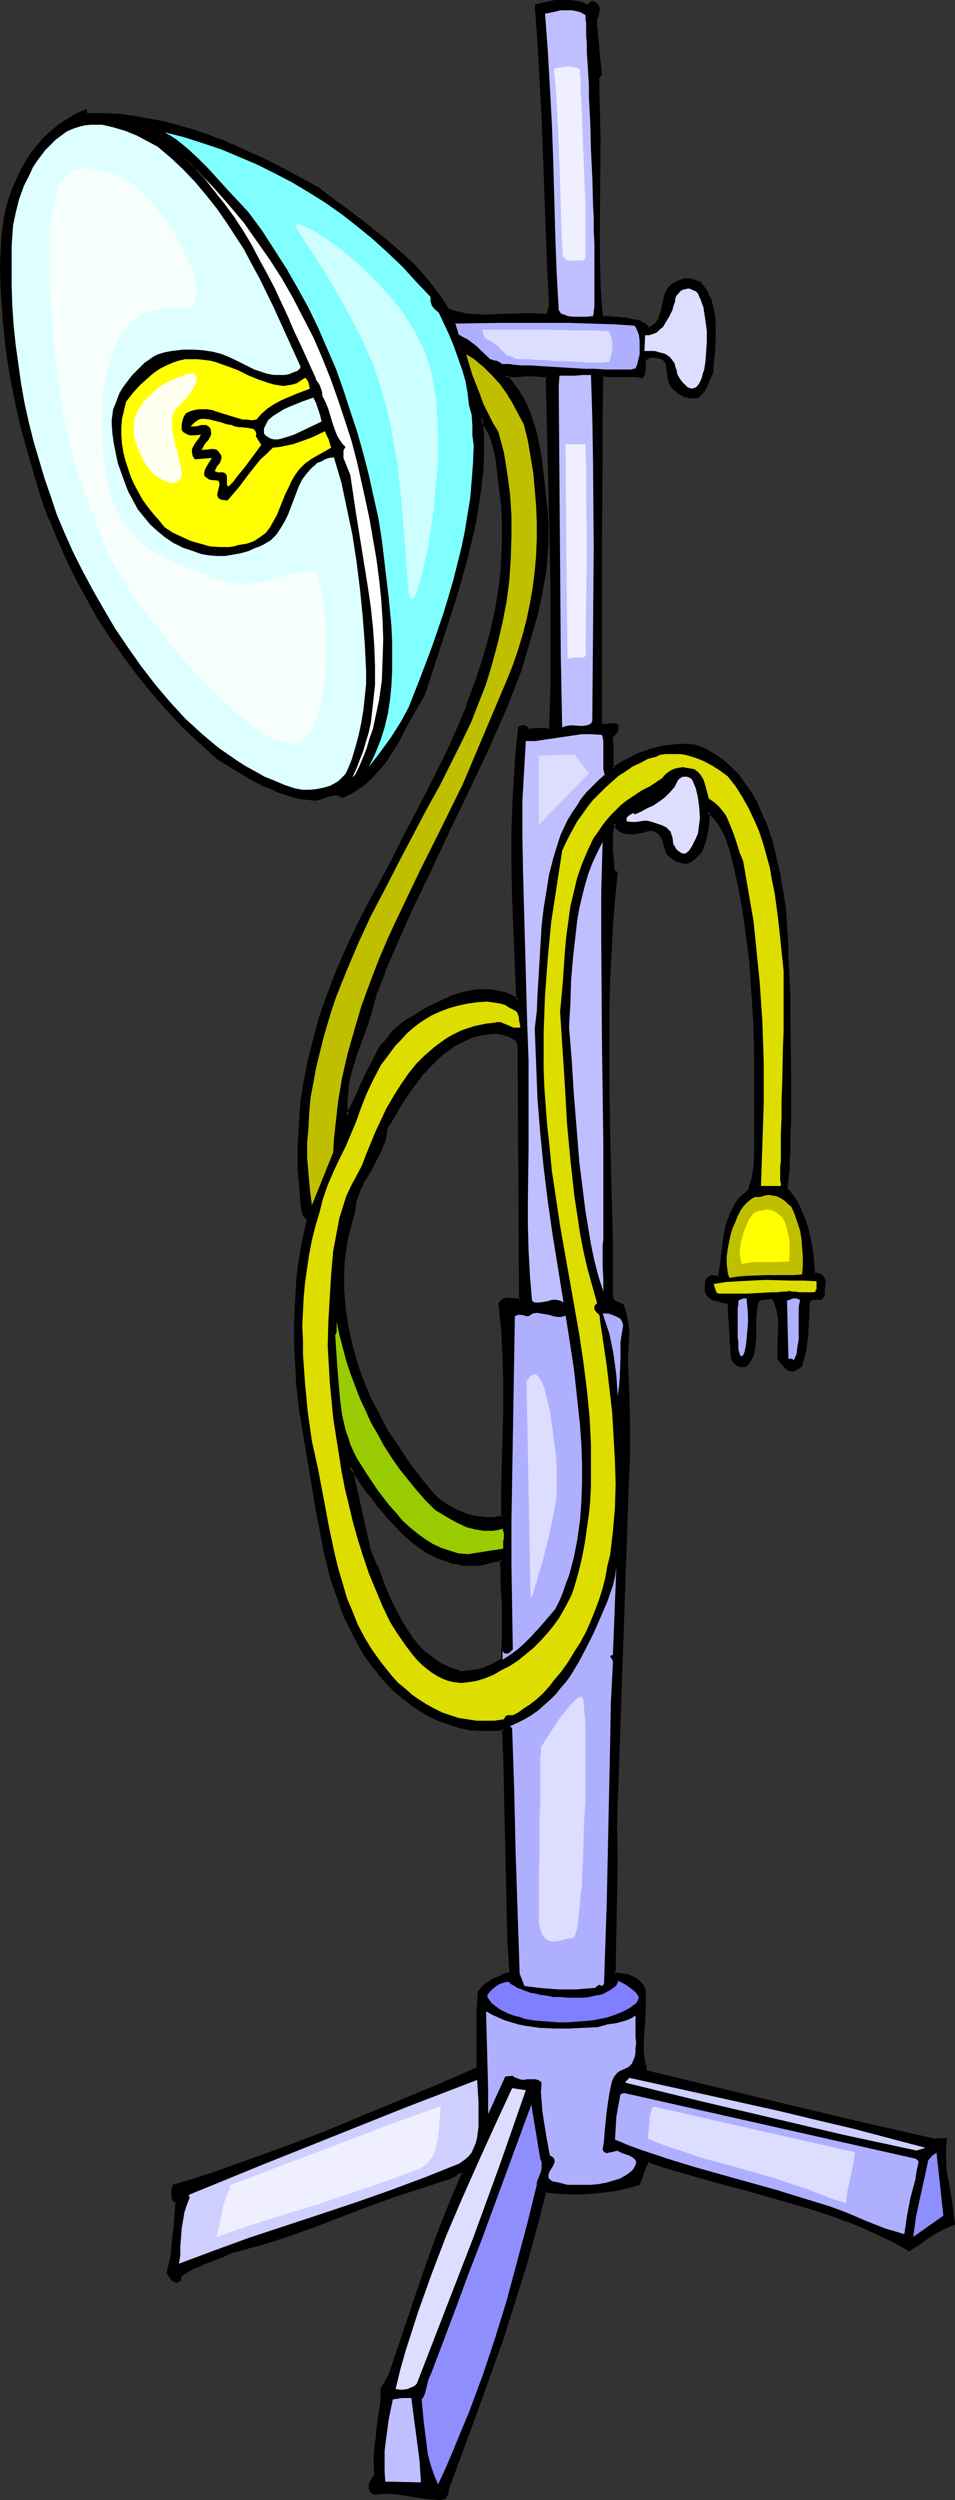 <?xml version="1.0" encoding="UTF-8" standalone="no"?>
<svg
   version="1.0"
   width="59.564mm"
   height="155.925mm"
   id="svg53"
   sodipodi:docname="Spotlight.wmf"
   xmlns:inkscape="http://www.inkscape.org/namespaces/inkscape"
   xmlns:sodipodi="http://sodipodi.sourceforge.net/DTD/sodipodi-0.dtd"
   xmlns="http://www.w3.org/2000/svg"
   xmlns:svg="http://www.w3.org/2000/svg">
  <rect width="100%" height="100%" fill="#333333" stroke="none"/>
  <sodipodi:namedview
     id="namedview53"
     pagecolor="#ffffff"
     bordercolor="#000000"
     borderopacity="0.25"
     inkscape:showpageshadow="2"
     inkscape:pageopacity="0.0"
     inkscape:pagecheckerboard="0"
     inkscape:deskcolor="#d1d1d1"
     inkscape:document-units="mm" />
  <defs
     id="defs1">
    <pattern
       id="WMFhbasepattern"
       patternUnits="userSpaceOnUse"
       width="6"
       height="6"
       x="0"
       y="0" />
  </defs>
  <path
     style="fill:#000000;fill-opacity:1;fill-rule:evenodd;stroke:none"
     d="m 129.451,172.256 0.323,-0.646 0.323,-10.503 0.162,-10.342 -0.162,-10.342 -0.162,-10.503 -0.485,-20.522 -0.323,-20.845 h -1.454 l -1.293,-0.162 h -2.424 -2.263 l -1.293,0.162 h -1.293 l 1.454,1.616 1.293,1.778 0.97,1.778 0.97,1.939 0.97,1.939 0.646,1.939 0.646,1.939 0.485,2.101 0.808,4.201 0.485,4.201 0.485,4.201 0.323,4.363 0.162,2.585 0.162,2.585 -0.162,2.424 v 2.424 l -0.323,2.424 -0.323,2.262 -0.646,4.686 -1.131,4.525 -1.131,4.525 -2.747,8.888 -1.778,4.848 -1.939,4.848 -4.364,9.534 -4.364,9.534 -4.525,9.372 -4.525,9.372 -4.364,9.372 -4.202,9.534 -2.101,4.848 -1.939,4.848 -0.323,1.778 -0.485,1.778 -1.293,3.717 -1.131,3.555 -1.293,3.717 -1.131,3.555 -0.485,1.778 -0.323,1.778 -0.323,1.939 v 1.778 1.939 l 0.162,1.778 1.778,-3.07 1.293,-3.232 1.455,-3.232 1.616,-3.07 0.808,-1.616 0.808,-1.454 1.131,-1.454 0.97,-1.454 1.293,-1.293 1.293,-1.131 1.616,-1.293 1.616,-0.97 2.747,-1.616 2.909,-1.616 3.071,-1.293 1.455,-0.646 1.616,-0.485 1.616,-0.323 1.616,-0.162 1.455,-0.162 1.616,0.162 1.616,0.162 1.616,0.485 1.616,0.646 1.616,0.808 -0.323,-8.08 -0.323,-8.08 -0.162,-7.918 -0.162,-8.08 v -7.918 l 0.162,-8.08 0.485,-7.918 0.323,-4.04 0.485,-4.04 0.646,-0.162 h 0.485 l 0.485,0.162 0.162,0.323 v 0.323 l 2.586,-0.323 h 1.293 z m 95.189,351.784 -1.454,0.646 -1.293,0.646 -2.747,1.616 -2.586,1.616 -1.131,0.808 -1.131,0.808 -3.555,-1.939 -3.555,-1.778 -3.717,-1.778 -3.879,-1.454 -3.717,-1.293 -3.879,-1.293 -7.757,-2.424 -7.919,-2.101 -7.919,-2.101 -7.919,-2.262 -3.879,-1.131 -3.879,-1.293 -0.646,1.131 -0.485,1.454 -0.485,1.293 -0.485,1.454 -2.747,0.808 -2.586,0.485 -2.909,0.485 -2.747,0.323 h -2.909 -2.747 l -2.909,-0.162 -2.747,-0.323 -2.263,8.888 -2.424,8.726 -2.586,8.726 -2.909,8.726 -3.071,8.726 -3.071,8.564 -6.303,16.967 -0.323,1.131 v 0.323 0.162 l -0.162,0.646 -0.162,0.323 -0.323,0.485 -0.485,0.162 h -0.485 l -1.939,-0.162 -1.778,-0.162 -4.04,-0.646 -1.939,-0.323 -2.101,-0.162 h -1.939 l -1.939,0.162 -0.485,-0.485 -0.162,-0.485 -0.162,-0.646 0.162,-0.485 0.162,-0.485 0.323,-0.485 0.646,-0.97 v -2.262 -2.262 l 0.162,-2.101 0.162,-2.262 0.323,-2.101 0.323,-2.262 0.323,-2.262 0.162,-2.262 v -1.939 l 0.162,-0.646 v -0.323 l 0.323,-0.323 0.323,-0.485 0.162,-0.485 0.323,-0.485 0.323,-0.485 0.323,-0.808 4.04,-11.958 4.202,-11.958 2.101,-5.979 2.263,-5.979 2.263,-5.817 2.586,-5.817 -0.485,-0.323 h -0.485 -0.323 l -0.323,0.162 -0.808,0.646 -0.808,0.485 -6.464,1.939 -6.303,2.262 -6.303,2.262 -6.303,2.424 -6.464,2.262 -6.303,2.262 -6.464,2.101 -3.232,0.97 -3.232,0.808 -3.232,1.454 -3.232,1.131 -1.616,0.646 -1.616,0.808 -1.455,0.808 -1.455,0.97 -0.162,0.485 v 0.323 l -0.162,0.162 -0.323,0.323 h -0.485 l -0.323,-0.162 -0.323,-0.162 -0.162,-0.323 -0.485,-0.646 -0.323,-0.646 0.485,-1.939 0.323,-2.101 0.485,-4.201 0.162,-2.101 0.162,-2.101 0.485,-4.201 -0.485,-0.323 -0.323,-0.485 -0.162,-0.485 -0.162,-0.323 0.162,-1.131 0.162,-0.97 4.687,-1.293 4.525,-1.454 8.889,-3.232 9.05,-3.393 8.889,-3.232 8.889,-3.878 9.05,-3.717 8.889,-3.717 8.889,-3.878 v -4.686 l -0.162,-4.363 v -4.525 l 0.162,-2.101 0.162,-2.262 0.808,-0.97 0.808,-0.646 0.97,-0.646 0.808,-0.646 2.101,-0.808 0.97,-0.485 0.97,-0.323 -0.323,-7.272 -0.323,-7.272 -0.323,-14.543 -0.162,-14.382 -0.323,-7.11 -0.162,-7.11 -2.586,0.323 h -2.747 l -2.424,-0.323 -2.586,-0.485 -2.424,-0.646 -2.263,-0.97 -2.424,-0.97 -2.263,-1.293 -2.101,-1.454 -2.101,-1.616 -1.939,-1.778 -1.939,-1.778 -1.616,-2.101 -1.616,-2.101 -1.616,-2.101 -1.293,-2.262 -1.616,-3.07 -1.455,-3.07 -1.293,-3.07 -1.131,-3.232 -0.97,-3.232 -0.808,-3.232 -0.808,-3.393 -0.808,-3.232 -1.131,-6.787 -1.131,-6.948 -1.131,-6.787 -1.293,-6.787 -0.485,-2.747 -0.323,-2.909 -0.323,-2.909 -0.162,-3.07 -0.323,-5.979 v -6.14 l 0.323,-6.302 0.323,-2.909 0.323,-3.07 0.485,-3.07 0.485,-2.747 0.485,-2.909 0.646,-2.909 -1.131,-1.131 -0.323,-2.747 -0.323,-2.585 -0.323,-5.333 v -5.171 l 0.162,-5.171 0.485,-5.171 0.808,-5.171 0.97,-4.848 1.131,-5.009 1.455,-4.848 1.616,-4.848 1.778,-4.686 1.778,-4.525 2.101,-4.686 2.263,-4.363 2.263,-4.363 2.263,-4.363 2.747,-5.171 2.586,-5.171 5.495,-10.342 2.586,-5.333 2.586,-5.171 2.424,-5.494 2.263,-5.333 1.939,-5.494 1.939,-5.494 1.455,-5.656 0.808,-2.909 0.485,-2.909 0.485,-3.07 0.485,-2.909 0.323,-3.07 0.323,-2.909 0.162,-3.07 v -3.232 -3.07 l -0.162,-3.232 -0.485,-2.585 -0.162,-2.747 -0.323,-2.747 -0.323,-2.585 -0.646,-2.747 -0.808,-2.585 -0.485,-1.293 -0.485,-1.131 -0.808,-1.293 -0.646,-1.131 0.162,4.201 v 4.201 l -0.162,4.201 -0.323,4.04 -0.646,4.201 -0.808,4.201 -0.808,4.04 -1.131,4.04 -0.97,4.201 -1.293,4.04 -2.424,7.918 -2.747,7.918 -2.424,7.918 -1.939,3.393 -1.939,3.393 -1.778,3.393 -2.101,3.393 -1.131,1.616 -1.131,1.616 -1.293,1.454 -1.293,1.454 -1.455,1.293 -1.455,1.131 -1.778,0.97 -1.778,0.97 -0.808,-0.323 -0.808,-0.162 h -0.808 l -1.616,0.485 -0.808,0.323 -0.808,0.162 -0.808,0.162 -1.616,-0.162 -1.616,-0.162 -1.455,-0.323 -1.616,-0.323 -2.909,-1.131 -2.909,-1.293 -2.747,-1.454 -2.747,-1.454 -5.333,-3.393 -4.202,-3.717 -3.879,-3.717 -3.717,-4.04 -3.555,-4.04 -3.394,-4.04 -3.232,-4.363 -3.071,-4.363 -2.909,-4.525 -2.586,-4.525 -2.424,-4.686 -2.424,-4.686 -2.101,-4.686 -1.939,-4.848 -1.778,-4.848 -1.616,-5.009 -1.455,-5.009 L 5.495,101.156 4.04,94.854 2.747,88.39 1.778,81.927 0.97,75.301 0.646,68.838 0.485,62.213 V 58.981 L 0.646,55.587 0.97,53.487 1.293,51.224 1.939,48.962 2.586,46.7 3.232,44.438 l 0.97,-2.101 0.97,-2.101 1.131,-1.939 1.293,-1.939 1.455,-1.778 1.455,-1.778 1.778,-1.616 1.778,-1.454 1.939,-1.293 1.939,-1.293 2.101,-0.97 0.323,0.808 h 3.717 l 3.717,0.323 3.717,0.323 3.555,0.646 3.555,0.808 3.555,0.808 3.394,1.131 3.394,1.131 3.232,1.293 3.394,1.293 3.232,1.454 3.232,1.454 6.303,3.393 6.141,3.393 4.202,3.07 2.101,1.454 2.263,1.616 4.202,3.232 4.04,3.232 4.04,3.555 1.939,1.939 1.778,1.939 1.778,1.939 1.616,2.101 1.616,2.262 1.455,2.424 1.293,0.485 1.454,0.323 1.455,0.162 1.454,0.323 h 2.909 3.071 l 3.071,-0.162 3.071,-0.162 h 3.071 l 2.909,0.162 0.485,-2.262 -0.323,-9.049 -0.323,-8.888 -0.323,-8.888 -0.646,-17.613 -0.485,-8.726 -0.485,-8.726 -0.808,-8.726 1.454,-0.485 1.616,-0.323 1.454,-0.162 1.616,-0.162 h 1.454 l 1.616,0.323 1.454,0.323 1.454,0.485 1.131,-0.97 0.485,0.323 0.323,0.162 0.162,0.323 0.162,0.323 0.162,0.646 -0.162,0.808 -0.162,0.646 -0.162,0.808 -0.162,0.646 v 0.97 l 1.131,11.311 -0.646,1.131 0.323,6.948 0.162,7.11 -0.162,13.735 v 6.948 6.948 l 0.162,6.948 0.323,7.11 0.485,0.485 1.131,0.162 h 1.293 0.97 l 0.97,0.162 0.97,0.162 0.808,0.162 1.293,0.162 0.97,0.323 0.808,0.323 0.485,0.162 0.485,0.323 0.162,0.323 0.162,0.162 0.162,0.323 h 0.162 0.162 0.162 l 0.485,-0.323 0.646,-0.323 0.485,-0.485 0.485,-0.646 0.323,-0.485 0.485,-1.454 0.323,-1.454 0.162,-1.454 0.485,-1.454 0.162,-0.485 0.323,-0.646 0.485,-0.646 0.485,-0.485 0.808,-0.485 0.808,-0.323 0.808,-0.162 0.646,-0.162 h 0.808 0.808 l 0.808,0.323 0.808,0.323 0.97,1.131 0.646,1.293 0.646,1.131 0.485,1.293 0.323,1.293 0.162,1.293 0.323,2.747 -0.162,2.747 -0.162,2.909 -0.485,5.494 -0.646,1.454 -0.646,1.293 -0.646,1.454 -0.485,0.485 -0.646,0.646 h -0.808 -0.808 -0.808 l -0.808,-0.323 -0.808,-0.323 -0.646,-0.323 -0.646,-0.646 -0.485,-0.646 -0.323,-0.323 -0.162,-0.485 -0.485,-1.131 v -1.131 l -0.162,-1.131 -0.162,-1.131 -0.323,-0.485 -0.162,-0.485 -0.485,-0.323 -0.485,-0.323 -0.646,-0.162 h -0.646 l -0.808,-0.162 -0.646,0.162 -0.808,0.162 -0.646,0.485 v 2.262 0.97 l -0.162,0.485 -0.323,0.323 -1.131,-0.162 -1.131,-0.162 h -2.101 l -1.293,0.162 h -2.424 l -1.293,-0.162 -0.162,10.18 -0.162,10.18 -0.162,20.36 v 20.684 20.684 l 0.485,0.485 0.323,0.162 h 0.485 l 0.485,-0.162 h 0.646 l 0.485,-0.162 0.485,0.162 0.485,0.162 0.162,0.485 -0.162,0.485 -0.323,0.646 -0.485,0.485 -0.485,0.646 0.162,0.97 v 0.808 3.878 l 0.162,0.97 0.162,0.808 2.101,-1.293 2.263,-1.293 2.424,-0.97 2.424,-0.97 2.424,-0.646 2.424,-0.323 2.586,-0.162 2.586,0.162 2.424,0.97 2.263,1.293 1.939,1.454 1.939,1.616 1.616,1.778 1.455,1.939 1.454,2.101 1.131,2.101 1.131,2.262 0.97,2.262 0.97,2.424 0.646,2.424 0.646,2.424 0.646,2.424 0.485,2.424 0.485,2.424 0.162,0.97 0.162,1.293 0.323,1.454 0.162,1.778 0.162,2.101 0.162,2.101 0.162,2.424 0.162,2.585 0.162,2.585 0.162,2.909 v 2.909 l 0.162,3.07 0.162,6.14 v 6.302 l 0.162,6.14 v 5.979 l -0.162,2.747 v 2.747 2.585 l -0.162,2.424 v 2.262 l -0.162,1.939 v 1.778 l -0.162,1.454 v 1.293 l -0.162,0.97 -0.162,0.646 -0.162,0.323 0.97,1.131 0.808,1.131 0.646,0.97 0.646,1.293 1.131,2.424 0.808,2.585 0.646,2.747 0.485,2.747 0.646,5.333 h 0.485 0.485 l 0.485,0.162 0.323,0.323 0.323,0.323 0.162,0.485 0.162,0.485 v 0.646 l -0.162,1.131 -0.162,0.97 v 0.485 l -0.323,0.323 -0.323,0.162 -0.485,0.162 -0.646,-0.162 h -0.323 -0.485 l -0.323,0.162 -0.162,0.323 -0.323,0.323 v 0.323 0.485 l -0.162,3.555 -0.323,3.717 -0.485,3.555 -0.323,1.778 -0.485,1.778 -0.808,0.485 -0.808,0.323 -0.485,0.162 h -0.323 l -0.485,-0.162 -0.485,-0.162 -1.778,-2.101 v -1.778 l 0.162,-1.939 0.162,-3.878 -0.162,-1.939 -0.323,-1.778 -0.323,-1.778 -0.485,-0.808 -0.323,-0.646 h -0.97 -1.131 l -0.485,0.162 -0.485,0.162 -0.485,0.323 -0.485,0.485 -0.323,1.939 v 2.101 l -0.162,2.101 v 1.939 1.939 l -0.323,1.778 -0.323,0.808 -0.323,0.808 -0.485,0.808 -0.646,0.646 h -0.485 -0.485 l -0.485,-0.323 -0.323,-0.162 -0.808,-0.646 -0.485,-0.808 -0.808,-12.927 -0.808,-0.323 -0.97,-0.162 -0.97,-0.162 -0.808,-0.323 -0.646,-0.323 -0.646,-0.485 -0.323,-0.808 -0.162,-0.646 v -0.646 -0.646 l 0.162,-0.646 0.485,-0.485 0.485,-0.323 1.939,0.162 0.485,-2.909 0.323,-2.747 0.485,-2.909 0.485,-2.747 0.323,-1.293 0.323,-1.293 0.485,-1.293 0.646,-1.293 0.646,-0.97 0.808,-1.131 0.97,-0.97 1.131,-0.97 0.485,-1.293 0.323,-1.454 0.485,-2.909 0.162,-2.909 0.162,-3.07 -0.162,-6.14 v -3.232 l 0.162,-2.909 -0.162,-7.595 -0.162,-7.433 -0.323,-7.595 -0.646,-7.433 -0.808,-7.433 -0.485,-3.717 -0.646,-3.555 -0.808,-3.717 -0.808,-3.393 -0.808,-3.555 -0.97,-3.393 -0.485,-0.97 -0.485,-0.97 -0.97,-1.778 -0.646,-0.808 -0.646,-0.808 -0.646,-0.808 -0.808,-0.485 -0.323,3.393 -0.323,1.778 -0.323,1.778 -0.485,1.454 -0.323,0.808 -0.485,0.646 -0.646,0.646 -0.485,0.485 -0.646,0.485 -0.808,0.485 h -0.808 l -0.646,-0.162 -0.485,-0.162 -0.646,-0.323 -1.131,-0.646 -0.97,-0.97 -0.485,-1.778 -0.162,-0.97 -0.485,-0.808 -0.485,-0.808 -0.485,-0.485 -0.97,-0.485 -0.485,-0.162 -0.485,-0.162 -1.131,0.323 -0.97,0.162 -1.131,0.323 -0.97,0.162 h -0.97 l -0.97,-0.162 -0.97,-0.485 -0.485,-0.323 -0.485,-0.485 -0.323,-0.808 -0.485,0.97 -0.323,0.97 -0.162,1.131 v 1.131 l 0.162,2.424 v 1.131 1.293 l 0.162,0.323 0.162,0.323 v 0.323 l -0.162,0.485 0.162,0.323 v 0.323 l 0.323,0.323 0.485,0.162 -0.646,6.464 -0.485,6.302 -0.323,6.302 -0.323,6.302 -0.162,6.14 -0.162,6.14 0.162,12.281 0.162,12.281 0.162,6.14 0.162,6.302 0.162,12.443 v 12.766 l 0.162,0.485 0.162,0.323 0.323,0.323 0.485,0.323 0.646,0.323 0.808,0.323 0.646,1.454 0.323,1.616 0.162,1.616 0.162,1.616 -0.162,3.393 -0.162,3.232 0.323,7.595 0.323,7.595 v 3.555 3.878 l -0.162,3.717 -0.323,3.555 -2.586,79.664 v 8.564 8.726 l -0.162,8.888 -0.162,9.049 h 1.131 l 0.97,0.162 1.131,0.162 0.97,0.485 0.97,0.485 0.808,0.646 0.646,0.808 0.485,1.131 v 2.262 l -0.162,2.424 -0.323,5.009 v 2.424 2.424 l 0.323,2.424 0.162,1.131 0.323,1.131 34.1,8.08 17.131,4.04 16.969,4.04 0.485,-0.162 0.646,-0.162 0.485,0.162 h 0.646 l -0.162,2.424 v 2.585 l 0.323,2.424 0.323,2.585 0.808,4.686 0.485,2.424 z M 118.461,391.212 v -2.101 l 0.162,-2.747 0.162,-2.909 -0.162,-5.171 -0.162,-2.585 -0.162,-2.585 v -2.747 -2.909 l -1.454,0.162 -1.293,0.323 -1.293,0.485 -1.293,0.162 -1.293,0.162 h -1.293 l -1.293,-0.162 -1.293,-0.162 -1.131,-0.323 -1.293,-0.323 -2.263,-0.808 -2.263,-1.293 -2.101,-1.293 -1.939,-1.616 -1.939,-1.778 -1.778,-1.778 -1.778,-1.939 -1.778,-2.101 -1.455,-1.939 -1.616,-2.101 -1.293,-1.939 -1.455,-1.939 -1.293,-1.778 4.364,19.391 1.778,4.201 0.808,2.262 0.97,2.262 1.939,4.525 0.97,2.101 1.293,2.262 1.131,1.939 1.455,1.939 1.455,1.778 1.616,1.616 1.939,1.454 1.939,1.293 2.263,0.97 1.131,0.485 1.293,0.323 h 1.293 l 1.293,-0.162 1.293,-0.323 1.293,-0.323 1.131,-0.323 1.131,-0.646 z m 4.202,-84.674 0.162,-2.909 -0.323,-57.365 -0.485,-0.808 -0.323,-0.646 -0.646,-0.323 -0.808,-0.323 -1.455,-0.485 -1.454,-0.323 h -1.131 -1.293 l -2.101,0.485 -2.263,0.646 -1.939,0.808 -1.939,1.131 -1.778,1.293 -1.778,1.616 -1.778,1.616 -1.616,1.778 -1.455,1.778 -1.455,1.939 -1.293,1.939 -1.293,2.101 -1.131,1.939 -1.131,1.939 -1.131,1.778 -0.162,1.454 -0.323,1.293 -0.323,1.131 -0.485,1.293 -1.293,2.424 -1.293,2.262 -1.293,2.262 -1.131,2.424 -0.485,1.131 -0.323,1.293 -0.323,1.131 -0.162,1.454 -0.646,2.262 -0.485,2.262 -0.485,2.262 -0.323,2.262 -0.323,2.262 -0.162,2.262 -0.162,2.262 v 2.262 l 0.162,2.262 0.162,2.101 0.646,4.525 0.97,4.201 1.293,4.363 1.455,4.201 1.778,4.201 2.101,4.04 2.101,4.04 2.586,3.878 2.586,3.717 2.747,3.717 2.909,3.393 1.778,1.616 1.778,1.293 2.101,0.97 1.939,0.808 2.263,0.646 2.101,0.162 h 2.263 l 1.131,-0.162 1.131,-0.162 v -6.302 -6.302 l 0.323,-12.604 v -6.302 -6.302 l -0.323,-6.302 -0.323,-3.07 -0.323,-3.07 0.485,-0.646 0.485,-0.323 h 0.646 0.485 1.293 l 0.646,0.162 z"
     id="path1" />
  <path
     style="fill:#000000;fill-opacity:1;fill-rule:evenodd;stroke:none"
     d="m 129.612,172.579 0.646,-0.808 0.323,-10.665 v -10.342 -10.342 l -0.162,-10.503 -0.485,-20.522 -0.485,-21.168 -1.778,-0.162 -1.293,-0.162 h -2.424 l -2.263,0.162 h -1.293 l -2.263,0.162 2.101,2.262 v 0 l 1.131,1.778 1.131,1.778 v -0.162 l 0.97,1.939 0.808,1.939 v 0 l 0.646,1.778 0.646,2.101 0.485,1.939 v 0 l 0.808,4.201 0.485,4.201 0.485,4.363 0.485,4.201 v 0 l 0.162,2.585 v 2.585 2.424 l -0.162,2.424 v 0 l -0.162,2.262 -0.323,2.424 -0.808,4.525 v 0 l -0.97,4.525 -1.293,4.525 -2.586,8.888 -1.939,4.848 h 0.162 l -2.101,4.848 -4.202,9.534 -4.364,9.534 -4.525,9.372 -4.525,9.372 -4.364,9.372 -4.202,9.534 -2.101,4.848 v 0 l -1.939,4.848 v 0 l -0.485,1.939 v 0 l -0.485,1.778 -1.131,3.555 -1.293,3.717 -1.293,3.555 -1.131,3.555 -0.485,1.778 v 0.162 l -0.323,1.778 -0.162,1.778 v 0.162 l -0.162,1.778 v 1.939 l 0.485,3.07 2.263,-4.201 1.455,-3.232 1.455,-3.232 1.455,-3.07 0.808,-1.616 v 0.162 l 0.97,-1.616 0.97,-1.454 h -0.162 l 1.131,-1.293 v 0 l 1.293,-1.293 1.293,-1.293 v 0.162 l 1.455,-1.131 1.778,-1.131 2.586,-1.616 v 0 l 2.909,-1.616 3.071,-1.293 h -0.162 l 1.616,-0.485 1.616,-0.485 1.455,-0.323 v 0 l 1.616,-0.162 1.616,-0.162 h -0.162 l 1.616,0.162 1.616,0.162 v 0 l 1.616,0.323 1.616,0.646 h -0.162 l 2.263,0.97 -0.323,-8.564 -0.323,-8.08 -0.323,-7.918 -0.162,-8.08 v -7.918 l 0.323,-8.08 0.485,-7.918 v 0 l 0.323,-4.04 0.485,-4.04 -0.323,0.323 0.646,-0.162 h -0.162 0.485 -0.162 l 0.323,0.323 v -0.162 l 0.162,0.162 -0.162,-0.162 0.323,0.646 2.909,-0.162 h -0.162 1.293 v 0 l 1.455,0.162 -0.162,-0.808 -1.131,-0.162 h -1.455 v 0 l -2.586,0.162 0.485,0.323 -0.162,-0.323 -0.162,-0.323 -0.646,-0.485 h -0.808 l -0.808,0.323 -0.485,4.201 -0.323,4.04 v 0.162 l -0.485,7.918 -0.323,8.08 v 7.918 l 0.162,8.08 0.323,7.918 0.323,8.08 0.323,8.08 0.485,-0.485 -1.616,-0.808 v 0 l -1.616,-0.646 -1.616,-0.323 v 0 l -1.616,-0.323 h -1.616 -0.162 -1.616 l -1.616,0.323 v 0 l -1.616,0.323 -1.616,0.485 -1.455,0.485 -0.162,0.162 -2.909,1.293 -2.909,1.454 v 0 l -2.747,1.778 -1.778,0.97 -1.455,1.131 -0.162,0.162 -1.293,1.131 -1.131,1.454 v 0 l -1.131,1.454 h -0.162 l -0.97,1.293 -0.808,1.616 v 0 l -0.808,1.616 -1.616,3.07 -1.455,3.232 -1.455,3.232 -1.616,3.07 0.808,0.162 -0.323,-1.939 v 0.162 -1.939 l 0.162,-1.778 v 0 l 0.162,-1.778 0.323,-1.939 v 0.162 l 0.485,-1.778 1.131,-3.717 1.293,-3.555 1.293,-3.555 1.131,-3.717 0.485,-1.778 v 0 l 0.485,-1.939 v 0.162 l 1.939,-4.848 H 90.664 l 2.101,-4.848 4.202,-9.534 4.525,-9.372 4.364,-9.372 4.525,-9.372 4.525,-9.534 4.202,-9.534 1.939,-4.848 v 0 l 1.939,-5.009 2.586,-8.888 1.293,-4.363 0.97,-4.686 v 0 l 0.808,-4.525 0.323,-2.424 0.162,-2.424 v 0 l 0.162,-2.424 v -2.424 -2.585 l -0.162,-2.585 v 0 l -0.485,-4.363 -0.485,-4.363 -0.485,-4.201 -0.808,-4.201 v 0 l -0.485,-2.101 -0.646,-1.939 -0.646,-1.939 v 0 l -0.808,-1.939 -0.97,-1.939 v 0 l -1.131,-1.778 -1.293,-1.778 v 0 l -1.454,-1.778 -0.323,0.646 h 1.293 1.293 l 2.263,-0.162 h 2.424 -0.162 l 1.293,0.162 1.454,0.162 -0.323,-0.485 0.485,20.845 0.485,20.522 0.162,10.503 v 10.342 10.342 l -0.323,10.503 0.162,-0.162 -0.485,0.485 0.323,-0.162 z"
     id="path2" />
  <path
     style="fill:#000000;fill-opacity:1;fill-rule:evenodd;stroke:none"
     d="m 224.317,524.202 0.162,-0.485 -1.455,0.646 -1.293,0.646 h -0.162 l -2.586,1.616 -2.586,1.616 -1.293,0.808 -0.97,0.808 h 0.323 l -3.555,-1.939 -3.555,-1.778 -3.717,-1.778 -3.879,-1.454 v 0 l -3.879,-1.454 -3.717,-1.293 -7.919,-2.262 -7.919,-2.262 -7.757,-2.101 -7.919,-2.262 -3.879,-1.131 -4.202,-1.293 -0.808,1.454 -0.646,1.454 -0.485,1.293 -0.485,1.454 0.323,-0.162 -2.586,0.646 v 0 l -2.747,0.646 -2.747,0.323 -2.747,0.323 v 0 l -2.909,0.162 h -2.747 l -2.909,-0.162 h 0.162 l -3.232,-0.323 -2.263,9.049 -2.424,8.726 -2.747,8.726 -2.747,8.726 -3.071,8.726 -3.071,8.564 -6.303,17.129 -0.323,0.97 v 0.485 -0.162 l -0.162,0.162 v 0.162 0.485 -0.162 l -0.162,0.485 v 0 l -0.323,0.323 0.323,-0.162 -0.485,0.162 v 0 l -0.646,0.162 h 0.162 l -1.939,-0.162 h 0.162 l -1.939,-0.162 -3.879,-0.646 -2.101,-0.323 -1.939,-0.162 h -2.101 l -2.101,0.162 0.485,0.162 -0.485,-0.646 v 0.162 l -0.162,-0.485 v 0.162 -0.646 0.162 -0.485 0 l 0.162,-0.485 0.323,-0.485 v 0 l 0.808,-0.97 -0.162,-2.424 v -2.262 0 l 0.162,-2.101 0.323,-2.101 0.162,-2.262 0.323,-2.262 0.323,-2.262 0.323,-2.262 v -1.939 0 -0.485 0 l 0.162,-0.323 v 0.162 l 0.485,-0.97 v 0 l 0.323,-0.485 0.162,-0.323 v 0 l 0.323,-0.646 v 0 l 0.323,-0.808 h 0.162 l 4.04,-12.119 4.04,-11.958 2.101,-5.979 2.263,-5.817 v 0 l 2.263,-5.817 2.747,-6.14 -0.97,-0.646 h -0.485 -0.485 l -0.485,0.323 -0.646,0.646 v 0 l -0.808,0.485 0.162,-0.162 -6.626,1.939 -6.303,2.262 -6.303,2.262 -6.303,2.424 -6.303,2.424 -6.464,2.262 -6.464,2.101 -3.232,0.808 -3.232,0.97 v 0 l -3.232,1.293 v 0 l -3.232,1.293 h -0.162 l -1.616,0.646 -1.455,0.808 -1.616,0.808 v 0 l -1.616,1.131 v 0.485 l -0.162,0.323 0.162,-0.162 -0.162,0.323 v -0.162 l -0.323,0.323 0.323,-0.162 h -0.485 0.162 -0.323 v 0 l -0.162,-0.162 v 0 l -0.162,-0.162 v 0 l -0.485,-0.646 -0.323,-0.808 v 0.485 l 0.485,-2.101 v 0 l 0.485,-2.101 0.323,-4.04 0.323,-2.262 0.162,-1.939 0.323,-4.525 -0.646,-0.485 h 0.162 l -0.485,-0.323 0.162,0.162 -0.162,-0.485 v 0 -0.485 0.162 -0.97 0 l 0.323,-0.97 -0.323,0.323 4.525,-1.454 4.687,-1.454 8.889,-3.232 8.889,-3.232 8.889,-3.393 h 0.162 l 8.889,-3.878 9.05,-3.717 8.889,-3.555 9.05,-4.04 v -5.009 -4.363 -4.525 l 0.162,-2.101 v 0 l 0.162,-2.262 -0.162,0.323 0.808,-0.97 0.808,-0.808 -0.162,0.162 0.97,-0.646 0.97,-0.646 h -0.162 l 2.101,-0.808 v 0 l 0.97,-0.323 v 0 l 1.293,-0.485 -0.485,-7.595 -0.162,-7.272 -0.323,-14.543 -0.323,-14.382 -0.162,-7.11 -0.323,-7.595 -3.071,0.323 h 0.162 -2.747 0.162 l -2.586,-0.162 -2.424,-0.485 v 0 l -2.424,-0.808 -2.424,-0.808 h 0.162 l -2.424,-0.97 -2.263,-1.293 h 0.162 l -2.263,-1.454 v 0 l -1.939,-1.616 v 0 l -1.939,-1.778 -1.939,-1.778 -1.778,-2.101 0.162,0.162 -1.616,-2.101 -1.616,-2.262 -1.293,-2.262 v 0.162 l -1.616,-3.07 -1.455,-3.07 v 0 l -1.131,-3.07 v 0 l -1.131,-3.232 -1.131,-3.232 -0.808,-3.232 -0.808,-3.232 v 0 l -0.646,-3.393 -1.293,-6.787 -1.131,-6.787 -1.131,-6.787 -1.131,-6.787 -0.485,-2.747 -0.323,-2.909 -0.323,-2.909 -0.162,-3.07 v 0 l -0.323,-5.979 v -6.14 l 0.323,-6.302 v 0.162 l 0.162,-3.07 0.485,-3.07 -1.293,2.909 -0.162,3.07 v 0 l -0.323,6.302 v 6.14 l 0.323,5.979 v 0.162 l 0.162,2.909 0.323,2.909 0.323,2.909 0.485,2.909 1.131,6.787 1.131,6.787 1.131,6.787 1.293,6.787 0.646,3.393 v 0 l 0.808,3.393 0.808,3.232 1.131,3.232 1.131,3.07 v 0.162 l 1.131,3.07 h 0.162 l 1.455,3.07 1.616,3.07 v 0 l 1.293,2.262 1.616,2.262 1.616,1.939 v 0.162 l 1.778,1.939 1.778,1.939 2.101,1.778 v 0 l 2.101,1.616 v 0 l 2.101,1.454 v 0 l 2.263,1.293 2.263,1.131 h 0.162 l 2.263,0.808 2.586,0.808 v 0 l 2.424,0.485 2.586,0.162 v 0 h 2.747 v 0 l 2.586,-0.162 -0.485,-0.485 0.323,7.11 0.162,7.11 0.323,14.382 0.323,14.543 0.162,7.272 0.485,7.272 0.323,-0.323 -0.97,0.323 h -0.162 l -0.97,0.323 v 0.162 l -2.101,0.808 v 0 l -0.97,0.646 -0.97,0.646 v 0 l -0.808,0.808 -0.808,0.97 -0.162,2.262 v 0.162 l -0.162,2.101 v 4.525 4.363 4.686 l 0.323,-0.323 -8.889,3.878 -8.889,3.717 -9.05,3.717 -8.889,3.717 v 0 l -8.889,3.393 -8.889,3.232 -9.05,3.232 -4.525,1.454 -4.848,1.454 -0.323,1.131 v 0.162 1.131 0.485 l 0.162,0.646 0.485,0.485 0.485,0.323 -0.162,-0.323 -0.323,4.201 -0.162,2.101 -0.323,2.101 -0.323,4.201 -0.485,1.939 v 0 l -0.485,2.101 0.485,0.97 0.485,0.485 v 0 l 0.162,0.485 0.485,0.162 0.485,0.323 0.646,-0.162 0.485,-0.323 v 0 l 0.162,-0.323 0.162,-0.485 v -0.485 l -0.162,0.323 1.455,-0.97 v 0 l 1.455,-0.808 1.616,-0.646 1.616,-0.808 -0.162,0.162 3.232,-1.293 h 0.162 l 3.232,-1.454 -0.162,0.162 3.394,-0.97 3.232,-0.808 6.464,-2.101 6.303,-2.262 6.303,-2.424 6.303,-2.424 6.303,-2.262 6.464,-2.101 6.464,-2.101 0.97,-0.485 0.646,-0.646 v 0.162 l 0.323,-0.323 h -0.162 0.485 -0.162 0.323 -0.162 l 0.485,0.323 -0.162,-0.485 -2.424,5.656 -2.424,5.979 v 0 l -2.263,5.979 -2.101,5.979 -4.04,11.958 -4.04,11.958 v 0 l -0.323,0.808 v -0.162 l -0.323,0.646 v 0 l -0.323,0.485 -0.162,0.485 v -0.162 l -0.646,0.97 -0.162,0.485 v 0.485 0.162 1.939 -0.162 l -0.323,2.424 -0.323,2.262 -0.323,2.262 -0.162,2.101 -0.323,2.262 -0.162,2.101 v 0 2.262 l 0.162,2.262 v -0.162 l -0.646,0.808 v 0.162 l -0.323,0.485 -0.323,0.646 v 0.485 0.808 l 0.323,0.646 0.646,0.646 2.101,-0.162 v 0 h 1.939 v 0 l 1.939,0.162 2.101,0.323 3.879,0.646 1.939,0.162 v 0 l 1.939,0.162 v 0 l 0.646,-0.162 0.646,-0.162 0.323,-0.646 0.323,-0.485 v -0.646 0.162 l 0.162,-0.323 v -0.323 0 l 0.323,-0.97 6.303,-17.129 3.071,-8.564 3.071,-8.564 2.747,-8.726 2.747,-8.726 2.424,-8.726 2.263,-8.888 -0.485,0.323 2.747,0.323 v 0 l 2.909,0.162 h 2.747 l 2.909,-0.162 v 0 l 2.909,-0.323 2.747,-0.323 2.747,-0.646 v 0 l 2.747,-0.808 0.646,-1.616 0.485,-1.454 0.485,-1.293 v 0 l 0.646,-1.131 -0.485,0.162 3.879,1.293 3.879,1.131 7.919,2.262 7.919,2.101 7.919,2.262 7.757,2.262 3.879,1.293 3.879,1.454 -0.162,-0.162 3.879,1.616 3.555,1.616 3.717,1.778 3.717,2.101 1.293,-0.808 1.293,-0.808 2.424,-1.778 2.747,-1.616 v 0 l 1.454,-0.646 1.616,-0.646 z"
     id="path3" />
  <path
     style="fill:#000000;fill-opacity:1;fill-rule:evenodd;stroke:none"
     d="m 71.109,298.944 0.323,-2.909 0.485,-2.909 0.646,-2.909 v 0 l 0.646,-2.909 -1.293,-1.454 0.162,0.323 -0.485,-2.747 -0.162,-2.585 v 0 l -0.323,-5.333 -0.162,-5.171 0.323,-5.171 v 0 l 0.323,-5.171 0.808,-5.009 0.97,-5.009 v 0 l 1.293,-4.848 1.293,-4.848 1.616,-4.848 1.778,-4.686 v 0 l 1.939,-4.525 1.939,-4.686 2.263,-4.363 2.263,-4.363 2.263,-4.363 2.747,-5.171 2.747,-5.171 5.333,-10.342 2.586,-5.333 2.586,-5.171 2.424,-5.494 2.263,-5.333 v 0 l 2.101,-5.494 1.778,-5.656 1.616,-5.656 0.646,-2.909 v 0 l 0.646,-2.909 0.485,-2.909 0.485,-3.07 0.323,-2.909 0.162,-3.07 v 0 l 0.162,-3.07 v -3.232 -3.07 l -0.162,-3.232 v -0.162 l -0.323,-2.585 -0.323,-2.585 -0.323,-2.747 -0.323,-2.747 -0.485,-2.585 v -0.162 l -0.808,-2.585 v 0 l -0.646,-1.293 -0.485,-1.293 v 0 l -0.808,-1.131 -1.454,-2.424 0.323,5.656 v 4.201 l -0.162,4.201 v -0.162 l -0.485,4.201 -0.646,4.201 -0.646,4.04 v 0 l -0.97,4.04 -0.97,4.201 -1.131,4.04 -1.131,4.04 -2.586,8.08 -2.586,7.918 -2.586,7.756 v 0 l -1.778,3.393 -1.939,3.393 -1.778,3.393 v 0 l -2.101,3.393 -1.131,1.616 -1.131,1.616 v -0.162 l -1.131,1.616 -1.455,1.293 -1.455,1.293 h 0.162 l -1.616,1.131 -1.616,0.97 v 0 l -1.778,0.97 h 0.323 l -0.97,-0.485 -0.808,-0.162 h -0.808 l -1.778,0.485 -0.808,0.323 -0.808,0.323 v 0 l -0.808,0.162 h 0.162 l -1.616,-0.162 -1.455,-0.162 -1.616,-0.323 v 0 l -1.455,-0.485 -2.909,-0.97 v 0 l -2.909,-1.293 -2.747,-1.454 -2.747,-1.454 v 0 l -5.333,-3.393 0.162,0.162 -4.202,-3.717 -3.879,-3.878 -3.879,-3.878 -3.394,-4.04 v 0 l -3.555,-4.201 h 0.162 l -3.232,-4.201 -3.071,-4.525 -2.747,-4.363 -2.747,-4.525 v 0 l -2.424,-4.686 -2.424,-4.686 -2.101,-4.848 -1.939,-4.686 v 0 l -1.778,-4.848 -1.455,-4.848 -1.455,-5.009 -1.778,-6.302 -1.455,-6.464 v 0.162 L 3.071,88.39 2.101,81.765 1.455,75.301 v 0 L 0.97,68.838 0.808,62.213 0.97,58.981 1.131,55.587 v 0.162 L 1.455,53.487 1.778,51.224 v 0 L 2.263,48.962 2.909,46.861 3.717,44.599 v 0 l 0.808,-2.101 0.97,-2.101 1.293,-1.939 v 0 L 7.919,36.52 9.373,34.742 v 0.162 l 1.455,-1.778 1.616,-1.616 v 0 l 1.778,-1.454 v 0 l 1.939,-1.293 2.101,-1.293 h -0.162 l 2.101,-0.97 -0.485,-0.162 0.323,0.97 4.04,0.162 3.717,0.162 v 0 l 3.717,0.485 3.555,0.646 3.555,0.646 v 0 l 3.394,0.97 3.394,0.97 3.394,1.131 3.394,1.293 H 52.039 l 3.394,1.293 3.232,1.454 3.232,1.616 6.303,3.232 6.141,3.393 v 0 l 4.202,3.07 2.101,1.454 2.101,1.616 4.202,3.232 v -0.162 l 4.202,3.393 h -0.162 l 4.04,3.555 1.939,1.939 1.778,1.778 1.778,2.101 h -0.162 l 1.778,2.101 1.616,2.262 1.454,2.424 1.455,0.485 1.454,0.323 h 0.162 l 1.293,0.323 1.616,0.162 v 0 l 2.909,0.162 3.071,-0.162 6.141,-0.162 h 3.071 l 3.232,0.162 0.646,-2.747 -0.485,-9.049 -0.323,-8.888 -0.323,-8.888 -0.646,-17.613 -0.485,-8.726 -0.485,-8.726 v -0.162 l -0.646,-8.726 -0.323,0.485 1.454,-0.323 1.455,-0.323 v 0 l 1.616,-0.323 h 1.455 v 0 h 1.454 v 0 l 1.454,0.162 v 0 l 1.455,0.323 1.778,0.646 1.293,-1.131 -0.485,0.162 0.485,0.162 h -0.162 l 0.323,0.162 v 0 l 0.323,0.323 h -0.162 l 0.162,0.162 V 1.616 l 0.162,0.646 v 0 L 140.44,2.909 141.41,2.262 141.248,1.454 141.087,1.131 h -0.162 l -0.162,-0.323 -0.485,-0.323 v 0 l -0.646,-0.323 -1.293,0.97 h 0.323 L 137.208,0.485 135.754,0.162 h -0.162 L 134.138,0 h -0.162 -1.454 -0.162 -1.454 l -1.616,0.323 v 0 l -1.616,0.323 -1.616,0.485 0.646,9.049 v 0 l 0.485,8.726 0.485,8.726 0.646,17.613 0.323,8.888 0.323,8.888 0.485,9.049 v -0.162 l -0.646,2.262 0.485,-0.162 -2.909,-0.162 h -3.071 l -6.141,0.162 -3.071,0.162 -2.909,-0.162 v 0 l -1.454,-0.162 -1.293,-0.323 v 0 l -1.455,-0.323 -1.454,-0.485 0.323,0.162 -1.454,-2.262 -1.616,-2.262 -1.616,-2.101 -0.162,-0.162 -1.616,-1.939 -1.778,-1.939 -1.939,-1.778 -4.04,-3.555 v 0 l -4.202,-3.393 v 0 l -4.202,-3.232 -2.101,-1.616 -2.101,-1.454 -4.202,-3.232 h -0.162 l -6.141,-3.393 -6.303,-3.232 -3.232,-1.454 -3.232,-1.454 -3.232,-1.454 H 52.362 L 48.968,31.672 45.736,30.541 42.181,29.571 38.787,28.602 v 0 l -3.555,-0.646 -3.555,-0.646 -3.717,-0.485 h -0.162 l -3.717,-0.162 h -3.717 l 0.323,0.162 -0.323,-1.131 -2.586,1.131 v 0 l -2.101,1.293 -1.939,1.293 v 0 l -1.778,1.454 v 0 l -1.778,1.616 -1.455,1.778 v 0 l -1.455,1.778 -1.293,1.939 v 0.162 L 4.848,40.075 3.879,42.175 2.909,44.276 v 0.162 l -0.808,2.101 -0.646,2.262 -0.485,2.262 v 0 l -0.323,2.262 -0.323,2.262 v 0 L 0.162,58.981 0,62.213 0.162,68.838 0.646,75.301 v 0.162 l 0.646,6.464 0.97,6.464 1.293,6.464 v 0.162 l 1.455,6.302 1.778,6.302 1.455,5.009 1.455,4.848 1.778,5.009 h 0.162 l 1.939,4.848 2.101,4.686 2.263,4.686 2.586,4.686 v 0 l 2.586,4.686 2.909,4.363 3.071,4.363 3.232,4.363 v 0 l 3.394,4.201 v 0 l 3.555,4.04 3.717,4.04 4.04,3.717 4.04,3.717 5.495,3.393 v 0 l 2.747,1.616 2.747,1.454 2.909,1.131 v 0.162 l 3.071,0.97 1.455,0.485 v 0 l 1.616,0.323 1.616,0.162 1.616,0.162 0.808,-0.162 0.97,-0.323 0.808,-0.323 1.616,-0.323 h -0.162 l 0.808,-0.162 h -0.162 l 0.808,0.162 v 0 l 0.97,0.485 1.939,-0.97 h 0.162 l 1.616,-1.131 1.616,-1.131 v 0 l 1.455,-1.293 1.293,-1.454 1.293,-1.454 v 0 l 1.293,-1.616 0.97,-1.616 2.101,-3.393 v -0.162 l 1.778,-3.393 1.939,-3.393 1.939,-3.393 2.586,-7.918 2.586,-7.918 2.586,-8.08 1.131,-4.04 1.131,-4.04 0.97,-4.04 0.97,-4.201 v 0 l 0.646,-4.04 0.646,-4.201 0.485,-4.201 v 0 l 0.162,-4.201 v -4.201 l -0.323,-4.201 -0.646,0.323 0.646,1.131 0.646,1.131 v 0 l 0.646,1.131 0.485,1.293 v 0 l 0.808,2.585 v -0.162 l 0.485,2.747 0.323,2.747 0.323,2.747 0.323,2.585 0.323,2.585 v 0 l 0.162,3.232 v 3.07 3.232 l -0.162,3.07 v -0.162 l -0.162,3.07 -0.323,2.909 -0.485,3.07 -0.485,2.909 -0.646,2.909 v 0 l -0.646,2.909 -1.616,5.656 -1.778,5.494 -2.101,5.494 h 0.162 l -2.263,5.332 -2.424,5.494 -2.586,5.171 -2.586,5.171 -5.495,10.503 -2.586,5.171 -2.747,5.171 -2.424,4.363 -2.263,4.363 -2.101,4.363 -2.101,4.686 -1.939,4.525 v 0.162 l -1.778,4.686 -1.616,4.686 -1.293,4.848 -1.293,5.009 v 0 l -0.97,5.009 -0.808,5.009 -0.323,5.171 v 0.162 l -0.323,5.171 v 5.171 l 0.485,5.333 v 0 l 0.162,2.747 0.485,2.747 1.131,1.293 v -0.323 l -0.646,2.747 v 0 l -0.646,2.909 -0.485,2.909 -0.485,2.909 -0.323,3.07 z"
     id="path4" />
  <path
     style="fill:#000000;fill-opacity:1;fill-rule:evenodd;stroke:none"
     d="m 140.44,2.909 v 0 l -0.162,0.646 -0.323,0.808 v 0 0.808 0.97 l 1.131,11.311 v -0.162 l -0.646,1.131 0.162,7.11 0.162,7.11 -0.162,20.684 v 6.948 l 0.162,6.948 0.485,7.272 0.323,0.485 v -0.162 0.485 h 1.616 l 1.293,0.162 h 0.97 v 0 l 0.97,0.162 h 0.808 l 0.808,0.162 1.293,0.323 v 0 l 0.97,0.162 0.808,0.323 v 0 l 0.485,0.323 v 0 l 0.323,0.162 v 0 l 0.162,0.162 v 0 l 0.162,0.323 v -0.162 l 0.162,0.485 0.323,0.162 h 0.323 l 0.323,-0.162 0.485,-0.323 v 0 l 0.646,-0.323 0.646,-0.485 0.485,-0.646 0.323,-0.646 v 0 l 0.485,-1.454 0.323,-1.454 0.323,-1.616 v 0.162 l 0.323,-1.454 0.323,-0.646 -0.162,0.162 0.323,-0.646 v 0 l 0.485,-0.485 v 0 l 0.485,-0.485 h -0.162 l 0.808,-0.485 0.808,-0.323 -0.162,0.162 0.808,-0.323 v 0 l 0.808,-0.162 h 0.808 -0.162 l 0.808,0.162 v 0 l 0.808,0.323 -0.162,-0.162 0.808,0.323 h -0.162 l 0.97,1.131 0.646,1.131 v 0 l 0.646,1.131 v 0 l 0.323,1.293 0.323,1.293 v -0.162 l 0.323,1.293 0.162,2.747 v 0 2.747 l -0.162,2.909 V 82.411 l -0.485,5.494 v 0 l -0.646,1.454 -0.646,1.293 -0.646,1.293 v 0 l -0.485,0.646 v 0 l -0.646,0.485 h 0.162 -0.808 0.162 -0.808 v 0 l -0.808,-0.162 v 0 l -0.646,-0.162 v 0 l -0.808,-0.323 h 0.162 l -0.646,-0.485 v 0.162 l -0.646,-0.485 v 0 l -0.485,-0.646 v 0 l -0.323,-0.485 v 0.162 l -0.162,-0.485 v 0 l -0.323,-0.97 v 0 l -0.162,-1.293 -0.162,-1.131 -0.162,-1.131 v 0 l -0.162,-0.485 -0.485,-0.485 -0.323,-0.485 v 0 l -0.646,-0.323 -0.646,-0.162 v 0 l -0.808,-0.162 h -0.808 v 0 h -0.808 l -0.808,0.323 v 0 l -0.808,0.646 v 2.424 -0.162 l -0.162,0.97 v 0 l -0.162,0.485 0.162,-0.162 -0.323,0.485 0.323,-0.162 -1.131,-0.323 h -0.97 -2.263 -1.293 -2.424 v 0 l -1.778,-0.162 -0.162,10.665 v 10.18 l -0.162,20.36 v 41.529 l 0.485,0.646 0.646,0.162 h 0.646 0.485 v 0 l 0.485,-0.162 v 0 h 0.485 v 0 h 0.485 -0.162 l 0.646,0.162 -0.323,-0.323 v 0.485 0 0.485 -0.162 l -0.323,0.646 v -0.162 l -0.323,0.485 v 0.162 l -0.646,0.646 v 1.131 0 l 0.162,0.808 v 3.878 0.97 l 0.323,1.454 2.747,-1.616 h -0.162 l 2.263,-1.293 2.424,-0.97 h -0.162 l 2.424,-0.808 2.424,-0.646 v 0 l 2.424,-0.323 v 0 l 2.586,-0.162 2.586,0.162 -0.162,-0.162 2.424,0.97 v 0 l 2.101,1.293 2.101,1.454 h -0.162 l 1.939,1.616 1.616,1.778 v -0.162 l 1.454,1.939 1.455,2.101 v 0 l 1.131,2.101 1.131,2.262 0.97,2.424 v -0.162 l 0.808,2.424 0.808,2.424 0.646,2.424 0.485,2.424 v 0 l 0.646,2.424 0.323,2.262 v 0.162 l 0.162,0.97 v -0.162 l 0.323,1.293 0.162,1.616 0.323,1.778 0.162,1.939 0.162,2.262 0.162,2.424 v -0.162 l 0.162,2.585 v 2.585 l 0.162,2.909 0.323,5.979 v 6.14 l 0.162,12.443 v 5.979 2.747 2.747 l -0.162,2.585 v 2.424 2.262 l -0.162,1.939 -0.162,1.778 v 0 1.454 l -0.162,1.293 -0.162,0.97 v 0.646 -0.162 l 0.646,0.646 0.162,-0.323 v 0 -0.646 l 0.162,-1.131 0.162,-1.131 0.162,-1.616 v 0 -1.778 l 0.162,-1.939 v -2.262 -2.424 l 0.162,-2.585 v -2.747 -2.747 -5.979 l -0.162,-12.443 v -6.14 l -0.323,-5.979 -0.162,-2.909 v -2.585 l -0.162,-2.585 v 0 l -0.162,-2.424 -0.162,-2.262 -0.162,-1.939 -0.323,-1.778 -0.162,-1.454 -0.323,-1.293 v -0.162 l -0.162,-0.97 v 0.162 l -0.323,-2.424 -0.646,-2.424 v 0 l -0.485,-2.424 -0.646,-2.585 -0.808,-2.424 -0.808,-2.262 -0.162,-0.162 -0.97,-2.262 -0.97,-2.262 -1.293,-2.262 v 0 l -1.454,-1.939 -1.454,-2.101 v 0 l -1.778,-1.778 -1.778,-1.616 v 0 l -2.101,-1.454 -2.263,-1.293 v 0 l -2.424,-0.97 -2.747,-0.162 -2.586,0.162 v 0 l -2.586,0.323 v 0 l -2.424,0.646 -2.424,0.808 h -0.162 l -2.263,1.131 -2.263,1.131 v 0 l -2.101,1.454 0.646,0.323 -0.323,-0.97 v -0.808 0 -3.878 l -0.162,-0.808 V 174.68 173.872 l -0.162,0.162 0.485,-0.646 v 0.162 l 0.485,-0.646 0.485,-0.646 v -0.646 -0.808 l -0.808,-0.323 h -0.646 -0.646 v 0 l -0.485,0.162 v 0 h -0.485 v 0 h -0.485 0.162 l -0.485,-0.162 0.162,0.162 -0.323,-0.485 0.162,0.323 V 149.795 129.111 l 0.162,-20.36 V 98.571 l 0.162,-10.18 -0.323,0.323 1.293,0.162 v 0 h 2.424 1.293 2.101 v 0 h 1.131 l 1.293,0.323 0.485,-0.646 0.162,-0.646 0.162,-0.97 v 0 -2.262 l -0.162,0.323 0.646,-0.323 h -0.162 l 0.808,-0.323 h -0.162 0.646 v 0 h 0.646 l 0.808,0.162 v 0 l 0.646,0.162 h -0.162 l 0.485,0.162 h -0.162 l 0.485,0.323 h -0.162 l 0.323,0.323 v 0 l 0.162,0.323 v 0 l 0.162,1.131 0.162,1.131 0.162,1.293 0.323,0.97 v 0.162 l 0.323,0.485 0.323,0.485 v 0 l 0.646,0.646 0.646,0.485 v 0.162 l 0.646,0.323 v 0 l 0.808,0.323 v 0.162 l 0.808,0.162 v 0 l 0.808,0.162 h 0.162 0.808 v 0 l 0.97,-0.162 0.646,-0.646 v 0 l 0.646,-0.646 v 0 l 0.808,-1.454 0.485,-1.293 0.808,-1.616 0.485,-5.494 v 0 l 0.162,-2.909 v -2.747 0 l -0.162,-2.747 -0.323,-1.293 v -0.162 l -0.323,-1.293 -0.323,-1.293 h -0.162 l -0.485,-1.131 v -0.162 l -0.808,-1.131 -0.97,-1.293 -0.97,-0.323 v 0 l -0.808,-0.323 -0.97,-0.162 h -0.808 l -0.808,0.162 v 0 l -0.808,0.323 v 0 l -0.808,0.323 -0.808,0.485 -0.646,0.646 v 0 l -0.485,0.485 v 0.162 l -0.323,0.485 v 0.162 l -0.323,0.646 -0.323,1.293 v 0.162 l -0.323,1.454 -0.323,1.454 V 73.686 l -0.485,1.293 h 0.162 l -0.485,0.646 -0.323,0.485 v 0 l -0.485,0.485 v -0.162 l -0.646,0.485 h 0.162 l -0.485,0.162 -0.162,0.162 h 0.162 -0.162 0.162 -0.162 l 0.162,0.162 -0.162,-0.323 -0.162,-0.323 v 0 l -0.323,-0.323 v 0 l -0.323,-0.323 h -0.162 l -0.485,-0.162 v -0.162 l -0.808,-0.323 -0.97,-0.162 h -0.162 l -1.293,-0.323 -0.808,-0.162 h -0.808 L 145.612,74.655 h -0.162 -0.97 l -1.293,-0.162 h -1.131 l 0.323,0.323 v -0.162 l -0.323,-0.485 v 0.162 l -0.485,-7.11 -0.162,-6.948 v -6.948 l 0.162,-20.684 -0.162,-7.11 -0.162,-6.948 -0.162,0.162 0.808,-1.131 -1.131,-11.635 V 6.14 5.171 5.333 4.525 4.686 l 0.323,-0.808 0.162,-0.808 v 0 l 0.162,-0.808 z"
     id="path5" />
  <path
     style="fill:#000000;fill-opacity:1;fill-rule:evenodd;stroke:none"
     d="m 184.884,279.553 -0.162,0.646 0.97,1.131 v 0 l 0.808,1.131 0.646,1.131 v -0.162 l 0.646,1.293 1.131,2.424 v 0 l 0.808,2.585 0.646,2.747 v 0 l 0.485,2.585 0.646,5.817 0.97,-0.162 h -0.323 l 0.485,0.162 v 0 l 0.485,0.162 -0.162,-0.162 0.485,0.323 -0.162,-0.162 0.323,0.485 v -0.162 l 0.162,0.485 v 0 l 0.162,0.485 v -0.162 l -0.162,0.485 -0.162,1.293 v 0 0.97 0 l -0.162,0.323 v 0 l -0.162,0.323 0.162,-0.162 -0.323,0.162 h 0.162 -0.646 0.162 -0.485 -0.646 -0.485 l -0.323,0.162 v 0.162 l -0.323,0.162 -0.323,0.485 v 0 l -0.162,0.485 v 0.485 l -0.162,3.555 -0.162,3.717 v -0.162 l -0.646,3.717 -0.323,1.778 v -0.162 l -0.485,1.778 0.323,-0.323 -0.808,0.646 v 0 l -0.808,0.323 h 0.162 l -0.485,0.162 h 0.162 l -0.485,-0.162 h 0.162 l -0.485,-0.162 v 0.162 l -0.485,-0.323 0.162,0.162 -1.778,-2.101 0.162,0.323 v -1.778 -1.939 l 0.162,-3.878 v -1.939 0 l -0.323,-1.939 v 0 l -0.485,-1.616 v -0.162 l -0.323,-0.808 -0.646,-0.97 h -1.131 l -1.131,0.162 h -0.162 -0.485 l -0.646,0.323 -0.485,0.323 -0.485,0.646 -0.323,2.101 v 0 l -0.162,2.101 v 2.101 1.939 l -0.162,1.939 v 0 l -0.323,1.778 v 0 l -0.323,0.808 0.162,-0.162 -0.323,0.808 v 0 l -0.485,0.646 v 0 l -0.485,0.646 0.162,-0.162 h -0.485 0.162 -0.646 0.162 l -0.485,-0.162 v 0 l -0.323,-0.162 v 0.162 l -0.646,-0.646 v 0 l -0.485,-0.808 0.162,0.162 -0.808,-13.25 -1.293,-0.323 -0.97,-0.323 v 0 l -0.808,-0.162 v 0 l -0.808,-0.162 v 0 l -0.646,-0.323 v 0.162 l -0.485,-0.646 v 0.162 l -0.323,-0.808 v 0 -0.485 -0.646 0 -0.646 0.162 l 0.162,-0.646 h -0.162 l 0.485,-0.485 -0.162,0.162 0.485,-0.323 h -0.162 l 2.424,0.162 0.485,-3.07 0.323,-2.909 0.323,-2.747 0.485,-2.747 v 0 l 0.323,-1.454 0.485,-1.293 0.485,-1.131 h -0.162 l 0.646,-1.293 v 0.162 l 0.646,-1.131 0.808,-1.131 v 0 l 0.97,-0.97 v 0 l 1.131,-0.808 0.646,-1.454 0.323,-1.454 v 0 l 0.485,-2.909 0.162,-3.07 v 0 -3.07 -6.14 -3.232 -2.909 -7.595 l -0.162,-7.433 -0.485,-7.595 v 0 l -0.485,-7.433 -0.97,-7.433 -0.485,-3.717 -0.646,-3.555 -0.646,-3.717 v 0 l -0.808,-3.555 -0.808,-3.555 -1.131,-3.393 -0.97,-1.939 -0.97,-1.778 v 0 l -0.646,-0.97 -0.646,-0.808 v 0 l -0.646,-0.646 -0.162,-0.162 -1.293,-0.97 -0.323,4.201 -0.323,1.778 -0.323,1.616 v 0 l -0.646,1.616 0.162,-0.162 -0.485,0.808 v -0.162 l -0.485,0.808 0.162,-0.162 -0.485,0.646 -0.646,0.485 v 0 l -0.646,0.485 v 0 l -0.808,0.323 h 0.323 -0.808 0.162 l -0.646,-0.162 v 0 l -0.646,-0.162 0.162,0.162 -0.646,-0.323 h 0.162 l -1.131,-0.646 v 0 l -0.97,-0.808 v 0.162 l -0.323,-1.939 -0.323,-0.808 v -0.162 l -0.323,-0.808 -0.646,-0.808 v 0 l -0.646,-0.808 -0.97,-0.485 -0.485,-0.162 v 0 h -0.646 l -1.131,0.162 -0.97,0.323 v 0 l -1.131,0.162 -0.97,0.162 v 0 h -0.97 0.162 l -0.97,-0.162 v 0 l -0.97,-0.323 v 0 l -0.485,-0.485 0.162,0.162 -0.485,-0.485 0.162,0.162 -0.97,-1.616 -0.808,1.778 v 0 l -0.323,0.97 v 0.162 1.131 1.131 2.424 l 0.162,1.131 v 1.293 l 0.162,0.485 v -0.162 0.485 -0.162 0.323 l 0.808,-0.323 v 0 -0.485 l -0.323,-0.485 0.162,0.323 v -1.293 l -0.162,-1.131 v -2.424 -1.131 0.162 -1.131 0 l 0.323,-1.131 v 0.162 l 0.485,-0.97 h -0.808 l 0.485,0.808 0.485,0.485 0.485,0.485 1.131,0.485 1.131,0.162 h 0.97 v 0 l 1.131,-0.162 1.131,-0.162 v 0 l 0.97,-0.323 1.131,-0.162 h -0.323 0.646 v 0 l 0.485,0.162 h -0.162 l 0.97,0.485 -0.162,-0.162 0.485,0.646 v 0 l 0.485,0.808 v -0.162 l 0.323,0.97 v -0.162 l 0.162,0.97 0.646,1.939 1.131,0.97 v 0 l 1.131,0.808 0.646,0.162 v 0 l 0.646,0.162 v 0 l 0.646,0.162 h 0.808 l 0.97,-0.485 v 0 l 0.646,-0.485 0.646,-0.646 0.485,-0.485 0.162,-0.162 0.485,-0.646 v 0 l 0.323,-0.646 v -0.162 l 0.646,-1.616 v 0 l 0.323,-1.616 0.323,-1.778 0.323,-3.555 -0.646,0.323 0.808,0.646 -0.162,-0.162 0.646,0.646 v 0 l 0.646,0.808 0.646,0.808 v 0 l 0.97,1.778 0.485,0.97 0.485,0.97 -0.162,-0.162 1.131,3.555 0.808,3.393 0.808,3.555 v 0 l 0.646,3.555 0.646,3.717 0.485,3.717 0.97,7.272 0.485,7.595 v -0.162 l 0.485,7.595 0.162,7.433 v 7.595 2.909 3.232 6.14 3.07 0 l -0.162,2.909 -0.485,2.909 v 0 l -0.485,1.293 -0.323,1.454 0.162,-0.323 -1.131,0.97 v 0 l -1.131,0.97 v 0 l -0.808,1.131 -0.646,1.131 v 0 l -0.646,1.293 v 0 l -0.485,1.293 -0.485,1.293 -0.323,1.293 v 0.162 l -0.485,2.747 -0.323,2.909 -0.323,2.747 -0.485,2.747 0.323,-0.323 -1.939,-0.162 -0.808,0.485 -0.485,0.646 -0.162,0.808 v 0.646 0.162 0.646 0.485 l 0.485,0.97 0.646,0.646 0.808,0.485 0.808,0.162 h 0.162 l 0.808,0.323 v 0 l 0.97,0.162 0.97,0.323 -0.323,-0.485 0.808,13.089 0.485,0.97 0.808,0.808 0.485,0.162 v 0 l 0.485,0.162 h 0.646 0.646 l 0.808,-0.808 0.485,-0.808 v 0 l 0.323,-0.808 h 0.162 l 0.162,-0.808 0.323,-1.778 v -0.162 l 0.162,-1.939 v -1.939 -2.101 l 0.162,-2.101 v 0.162 l 0.323,-1.939 -0.162,0.162 0.485,-0.646 -0.162,0.162 0.485,-0.323 h -0.162 l 0.485,-0.162 h 0.646 -0.162 l 1.131,-0.162 h 0.97 l -0.323,-0.162 0.323,0.646 0.323,0.808 v 0 l 0.485,1.616 v 0 l 0.323,1.939 v -0.162 1.939 l -0.162,3.878 v 1.939 1.778 l 1.939,2.262 0.485,0.323 0.485,0.162 h 0.162 l 0.323,0.162 0.646,-0.162 0.808,-0.485 h 0.162 l 0.808,-0.646 0.485,-1.778 v 0 l 0.485,-1.939 0.485,-3.555 v 0 l 0.162,-3.717 0.162,-3.555 v -0.485 0.162 l 0.162,-0.323 v 0 l 0.162,-0.323 -0.162,0.162 0.323,-0.323 v 0.162 l 0.323,-0.162 h -0.323 0.485 v 0 h 0.323 v 0 h 0.646 0.646 l 0.485,-0.323 0.323,-0.485 0.162,-0.485 v -1.131 0 l 0.162,-1.131 0.162,-0.646 -0.162,-0.485 -0.323,-0.646 v 0 l -0.323,-0.485 -0.485,-0.323 -0.646,-0.162 -0.485,-0.162 -0.646,0.162 0.485,0.323 -0.485,-5.333 -0.485,-2.747 v 0 l -0.646,-2.747 -0.808,-2.585 -0.162,-0.162 -0.97,-2.424 -0.646,-1.293 v 0 l -0.808,-1.131 -0.808,-1.131 v 0 l -0.97,-0.97 0.162,0.323 z"
     id="path6" />
  <path
     style="fill:#000000;fill-opacity:1;fill-rule:evenodd;stroke:none"
     d="m 143.996,204.09 v 0 0.485 0.485 l 0.162,0.485 0.323,0.323 0.646,0.162 -0.323,-0.323 -0.646,6.302 -0.485,6.464 v 0 l -0.323,6.302 -0.323,6.302 -0.162,6.14 v 6.14 12.281 l 0.162,12.281 0.162,6.14 0.485,18.745 v 12.766 l 0.162,0.485 v 0.162 l 0.162,0.485 0.485,0.323 v 0 l 0.323,0.323 0.808,0.485 h 0.162 l 0.646,0.162 -0.162,-0.162 0.646,1.616 -0.162,-0.162 0.323,1.616 v 0 l 0.323,1.616 0.162,1.616 v -0.162 l -0.162,3.393 -0.162,3.232 0.323,7.595 0.162,7.595 v 3.555 3.878 l -0.162,3.717 v -0.162 l -0.162,3.717 v 0 l -2.747,79.664 0.162,8.564 -0.162,8.726 -0.162,8.888 -0.162,9.372 1.616,0.162 h -0.162 l 1.131,0.162 v 0 l 0.97,0.162 v 0 l 0.97,0.323 0.97,0.485 h -0.162 l 0.808,0.646 v 0 l 0.485,0.808 v 0 l 0.646,0.97 -0.162,-0.162 v 2.262 2.424 l -0.323,5.009 -0.162,2.424 v 2.424 0.162 l 0.323,2.262 0.323,1.131 v 0 l 0.323,1.454 34.423,8.241 16.969,4.04 17.131,3.878 0.646,-0.162 h -0.162 0.646 -0.162 0.646 0.646 l -0.323,-0.323 -0.162,2.424 v 2.585 l 0.162,2.585 0.485,2.424 0.808,4.848 0.323,2.424 0.323,2.424 0.808,0.162 -0.323,-2.747 -0.323,-2.424 -0.808,-4.848 -0.485,-2.424 -0.162,-2.424 v 0 -2.585 l 0.162,-2.909 h -1.131 0.162 -0.646 -0.808 l -0.323,0.162 h 0.162 l -17.131,-3.878 -16.969,-4.04 -34.1,-8.241 0.162,0.323 -0.162,-1.131 v 0 l -0.323,-1.131 -0.323,-2.262 v 0 -2.424 l 0.162,-2.424 0.323,-5.009 v -2.424 -2.424 l -0.485,-1.131 v 0 l -0.808,-0.97 -0.808,-0.646 v 0 l -0.97,-0.485 -0.97,-0.485 v 0 l -1.131,-0.162 v 0 l -1.131,-0.162 v 0 l -1.131,-0.162 0.323,0.485 0.162,-9.049 0.162,-8.888 0.162,-8.726 -0.162,-8.564 2.747,-79.664 v 0.162 l 0.162,-3.717 v 0 l 0.162,-3.717 v -3.878 -3.555 l -0.162,-7.595 -0.323,-7.595 0.162,-3.232 0.162,-3.393 v 0 l -0.162,-1.616 -0.323,-1.616 v -0.162 l -0.323,-1.454 v -0.162 l -0.646,-1.616 -0.97,-0.323 v 0 l -0.646,-0.323 v 0 l -0.323,-0.162 v 0 l -0.323,-0.485 v 0.162 l -0.162,-0.323 h 0.162 l -0.162,-0.485 v 0.162 -12.766 l -0.485,-18.745 -0.162,-6.14 -0.162,-12.281 v -12.281 -6.14 l 0.162,-6.14 0.323,-6.302 0.323,-6.302 v 0.162 l 0.485,-6.464 0.646,-6.625 -0.646,-0.323 h 0.162 l -0.323,-0.162 h 0.162 l -0.162,-0.323 v 0.162 -0.485 0.162 -0.323 -0.162 -0.323 z"
     id="path7" />
  <path
     style="fill:#000000;fill-opacity:1;fill-rule:evenodd;stroke:none"
     d="m 118.946,391.535 v -2.424 l 0.162,-2.747 v -2.909 -5.171 l -0.162,-2.585 -0.162,-2.585 v -2.747 l -0.162,-3.393 -1.778,0.323 h -0.162 l -1.131,0.323 -1.293,0.323 v 0 l -1.293,0.323 v 0 h -1.293 -1.293 v 0 l -1.293,-0.162 -1.131,-0.162 v 0 l -1.293,-0.162 -1.131,-0.485 -2.263,-0.808 v 0 l -2.263,-1.131 h 0.162 l -2.101,-1.293 v 0 l -2.101,-1.616 h 0.162 l -1.939,-1.616 -1.939,-1.939 -1.616,-1.939 v 0 l -1.778,-1.939 h 0.162 l -1.616,-2.101 -1.455,-1.939 -1.455,-2.101 -1.455,-1.939 -2.424,-3.393 4.848,21.492 v 0 l 1.778,4.201 v 0 l 0.808,2.262 0.808,2.262 h 0.162 l 1.939,4.525 0.97,2.101 1.131,2.262 v 0 l 1.293,2.101 1.455,1.939 v 0 l 1.616,1.778 v 0 l 1.616,1.616 v 0.162 l 1.778,1.454 2.101,1.131 v 0 l 2.263,1.131 v 0 l 1.131,0.323 1.293,0.485 1.454,-0.162 h 0.162 l 1.131,-0.162 1.293,-0.162 h 0.162 l 1.131,-0.323 1.293,-0.485 v 0 l 1.131,-0.646 2.586,-1.293 -0.646,-0.646 -2.263,1.293 -1.131,0.485 v 0 l -1.131,0.485 -1.293,0.323 h 0.162 l -1.293,0.162 -1.293,0.162 v 0 l -1.293,0.162 v 0 l -1.131,-0.485 -1.293,-0.323 h 0.162 l -2.263,-0.97 v 0 l -1.939,-1.293 -1.778,-1.454 v 0.162 l -1.616,-1.616 v 0 l -1.455,-1.778 v 0 l -1.293,-1.939 -1.293,-2.101 v 0.162 l -1.131,-2.262 -1.131,-2.101 -1.939,-4.525 v 0 l -0.808,-2.262 -0.808,-2.262 h -0.162 l -1.778,-4.201 h 0.162 l -4.364,-19.391 -0.808,0.323 1.293,1.778 1.293,1.939 1.455,2.101 1.616,1.939 1.455,2.101 h 0.162 l 1.616,1.939 v 0.162 l 1.778,1.778 1.778,1.939 1.939,1.778 v 0 l 2.101,1.616 v 0 l 2.101,1.454 v 0 l 2.263,1.131 v 0 l 2.424,0.808 1.131,0.485 1.293,0.162 v 0 l 1.131,0.323 h 1.293 0.162 1.293 1.293 0.162 l 1.293,-0.323 v 0 l 1.293,-0.323 1.293,-0.323 v 0 l 1.293,-0.162 -0.485,-0.485 0.162,2.909 v 2.747 l 0.162,2.585 0.162,2.585 v 5.171 2.909 l -0.162,2.747 v 2.101 l 0.162,-0.323 z"
     id="path8" />
  <path
     style="fill:#000000;fill-opacity:1;fill-rule:evenodd;stroke:none"
     d="m 122.986,306.862 0.162,-3.232 -0.323,-57.365 -0.323,-0.97 -0.646,-0.646 -0.646,-0.646 -0.808,-0.162 v -0.162 l -1.454,-0.485 -1.616,-0.323 h -1.131 l -1.293,0.162 v 0 l -2.263,0.323 v 0 l -2.101,0.646 h -0.162 l -1.939,0.97 -1.939,1.131 v 0 l -1.939,1.293 v 0.162 l -1.778,1.454 v 0 l -1.778,1.616 -1.616,1.778 v 0 l -1.455,1.939 v 0 l -1.455,1.939 -1.455,1.939 -1.131,1.939 -1.293,1.939 v 0.162 l -0.97,1.939 -1.131,1.939 -0.162,1.293 v 0 l -0.323,1.293 -0.485,1.293 -0.485,1.131 h 0.162 l -1.293,2.262 -1.293,2.424 v -0.162 l -1.293,2.262 v 0.162 l -1.131,2.262 -0.162,0.162 -0.323,1.131 -0.485,1.293 v 0 l -0.162,1.293 -0.162,1.293 v 0 l -0.646,2.262 -0.646,2.262 v 0.162 l -0.485,2.262 -0.323,2.262 -0.323,2.262 -0.162,2.262 v 0 2.262 2.262 l 0.162,2.262 v 0 l 0.162,2.262 0.646,4.363 v 0 l 0.97,4.363 1.131,4.363 1.455,4.201 h 0.162 l 1.778,4.201 1.939,4.04 2.263,4.04 v 0 l 2.424,3.878 2.747,3.717 2.747,3.717 v 0 l 2.909,3.555 v 0 l 1.778,1.616 v 0 l 1.939,1.293 v 0 l 1.939,1.131 v 0 l 2.101,0.808 h 0.162 l 2.101,0.485 v 0 l 2.263,0.323 v 0 h 2.263 0.162 l 0.97,-0.162 1.455,-0.323 v -6.625 l 0.162,-6.302 0.323,-12.604 v -6.302 l -0.162,-6.302 -0.323,-6.302 v 0 l -0.323,-3.07 -0.323,-3.232 -0.162,0.323 0.646,-0.485 h -0.162 l 0.485,-0.323 -0.162,0.162 0.646,-0.162 v 0 h 0.485 v 0 l 1.131,0.162 h 0.808 v 0 h 0.97 l -0.323,-0.808 h -0.646 v 0 h -0.646 l -1.131,-0.162 h -0.162 -0.646 l -0.646,0.162 -0.646,0.323 -0.646,0.808 0.323,3.232 0.323,3.232 v -0.162 l 0.323,6.302 0.162,6.302 v 6.302 l -0.323,12.604 -0.162,6.302 v 6.302 l 0.485,-0.485 -1.131,0.323 -1.131,0.162 v 0 h -2.263 0.162 l -2.263,-0.323 v 0 l -2.101,-0.485 h 0.162 l -2.101,-0.808 v 0 l -2.101,-1.131 v 0 l -1.778,-1.131 v 0 l -1.616,-1.454 v 0 l -2.909,-3.555 v 0 l -2.747,-3.555 -2.586,-3.878 -2.586,-3.878 v 0.162 l -2.101,-4.04 -2.101,-4.04 -1.778,-4.201 v 0 l -1.455,-4.201 -1.131,-4.201 -0.97,-4.363 v 0 l -0.646,-4.363 -0.162,-2.262 v 0.162 l -0.162,-2.262 v -2.262 -2.262 0.162 l 0.162,-2.424 0.323,-2.262 0.323,-2.262 0.485,-2.262 v 0.162 l 0.646,-2.424 0.646,-2.262 v 0 l 0.162,-1.293 0.162,-1.293 v 0 l 0.485,-1.131 0.323,-1.293 v 0.162 l 1.131,-2.424 v 0 l 1.455,-2.262 v 0 l 1.131,-2.262 1.293,-2.424 v 0 l 0.485,-1.293 0.485,-1.131 0.323,-1.454 v 0 l 0.162,-1.293 h -0.162 l 1.131,-1.778 1.131,-1.939 v 0 l 1.131,-1.939 1.293,-1.939 1.293,-1.939 1.455,-1.939 v 0 l 1.455,-1.939 v 0.162 l 1.616,-1.778 1.616,-1.616 v 0 l 1.778,-1.616 v 0.162 l 1.939,-1.454 h -0.162 l 1.939,-0.97 2.101,-0.97 h -0.162 l 2.101,-0.646 v 0 l 2.263,-0.323 h -0.162 l 1.293,-0.162 h 1.131 -0.162 l 1.454,0.323 1.616,0.485 h -0.162 l 0.808,0.323 h -0.162 l 0.646,0.485 v -0.162 l 0.485,0.646 -0.162,-0.162 0.323,0.808 v -0.162 l 0.323,57.365 v 2.909 l 0.323,-0.485 z"
     id="path9" />
  <path
     style="fill:#8e8eff;fill-opacity:1;fill-rule:evenodd;stroke:none"
     d="m 215.267,527.272 0.323,-2.262 0.323,-2.424 0.97,-4.525 0.97,-4.363 0.97,-4.525 0.485,-0.485 0.323,-0.485 0.485,-0.323 0.646,-0.485 1.616,14.866 z"
     id="path10" />
  <path
     style="fill:#ceceff;fill-opacity:1;fill-rule:evenodd;stroke:none"
     d="m 216.075,506.911 -17.292,-3.717 -17.131,-4.04 -17.131,-4.04 -17.131,-4.201 0.162,-0.323 0.162,-0.162 0.323,-0.323 0.323,-0.323 17.616,3.878 17.454,3.878 8.727,2.101 8.889,2.101 8.565,2.262 8.565,2.262 z"
     id="path11" />
  <path
     style="fill:#afafff;fill-opacity:1;fill-rule:evenodd;stroke:none"
     d="m 213.166,526.625 -2.101,-0.646 -2.263,-0.646 -4.525,-1.778 -4.525,-1.939 -2.101,-0.808 -2.263,-0.808 -6.303,-1.939 -6.303,-1.939 -12.767,-3.555 -6.303,-1.778 -6.303,-1.939 -6.303,-2.101 -3.071,-1.131 -3.071,-1.293 0.162,-2.585 0.162,-2.747 0.485,-2.747 0.485,-2.585 0.808,-0.323 68.847,15.513 0.646,0.646 -0.485,2.262 -0.323,2.101 -1.131,4.201 -0.808,4.201 -0.323,2.262 z"
     id="path12" />
  <path
     style="fill:#ddddff;fill-opacity:1;fill-rule:evenodd;stroke:none"
     d="m 199.429,519.354 -1.455,-0.485 -1.616,-0.485 -6.141,-2.424 -3.071,-0.97 -4.202,-1.454 -4.364,-1.293 -8.727,-2.424 -4.364,-1.131 -4.202,-1.454 -4.364,-1.454 -4.202,-1.616 0.162,-1.778 0.162,-1.939 0.162,-1.778 0.485,-1.778 0.485,-0.323 47.029,10.665 0.323,0.323 -0.485,3.07 -0.646,2.909 -0.646,2.909 -0.162,1.454 z"
     id="path13" />
  <path
     style="fill:#dddd00;fill-opacity:1;fill-rule:evenodd;stroke:none"
     d="m 186.177,304.276 -0.808,0.162 h -0.97 l -1.131,0.162 h -1.454 l -2.747,0.162 -2.909,0.162 h -1.455 -3.555 -0.97 -0.646 l -0.485,-0.162 -0.162,-0.162 -0.646,-1.939 2.909,-0.485 2.909,-0.162 3.071,-0.162 3.232,-0.162 6.141,0.162 h 3.071 l 2.909,0.162 v 0.485 0.646 0.485 0.323 l -0.323,0.162 0.162,0.162 v 0.162 h -0.162 l -0.323,0.162 h -0.485 -1.616 -1.293 l -1.131,-0.162 h -0.323 -0.485 l -0.162,-0.162 z"
     id="path14" />
  <path
     style="fill:#bfbf00;fill-opacity:1;fill-rule:evenodd;stroke:none"
     d="m 189.086,300.398 -2.101,0.162 h -2.101 -4.364 l -4.364,0.162 -2.101,0.162 -2.101,0.323 -0.323,-0.808 -0.162,-1.131 -0.162,-1.293 v -1.616 l 0.162,-1.454 0.323,-1.778 0.323,-1.616 0.485,-1.778 0.646,-1.454 0.646,-1.616 0.646,-1.293 0.808,-1.131 0.97,-0.97 0.808,-0.646 0.485,-0.323 0.485,-0.162 h 0.485 0.646 l 0.97,-0.323 0.97,-0.162 0.97,0.162 0.97,0.162 0.97,0.485 0.808,0.485 0.808,0.808 0.808,0.646 0.808,1.778 0.646,1.939 0.646,1.939 0.323,1.939 0.162,2.101 0.162,2.101 v 2.101 z"
     id="path15" />
  <path
     style="fill:#ffff00;fill-opacity:1;fill-rule:evenodd;stroke:none"
     d="m 186.015,297.328 -2.747,0.162 h -2.909 -2.747 l -1.454,0.162 -1.293,0.323 -0.162,-0.646 -0.162,-0.808 -0.162,-0.808 v -0.97 l 0.162,-1.131 0.162,-0.97 0.646,-2.262 0.323,-0.97 0.485,-0.97 0.323,-0.97 0.646,-0.808 0.485,-0.646 0.646,-0.323 0.646,-0.323 h 0.646 l 0.646,-0.162 0.646,-0.162 0.646,0.162 0.646,0.162 0.646,0.323 0.485,0.323 1.131,0.97 0.646,1.131 0.323,1.131 0.323,1.293 0.323,1.293 0.162,1.293 v 1.454 z"
     id="path16" />
  <path
     style="fill:#afafff;fill-opacity:1;fill-rule:evenodd;stroke:none"
     d="m 185.853,320.274 -0.323,-13.735 0.646,-0.162 0.808,-0.323 h 0.808 l 0.323,0.162 0.485,0.162 -0.323,1.778 v 1.778 3.878 1.939 l -0.323,1.778 -0.162,1.616 -0.646,1.454 -0.485,-0.323 z"
     id="path17" />
  <path
     style="fill:#dddd00;fill-opacity:1;fill-rule:evenodd;stroke:none"
     d="m 179.389,279.553 0.323,-9.695 0.323,-9.695 v -9.695 l -0.323,-9.695 -0.646,-9.534 -0.485,-4.686 -0.485,-4.848 -0.485,-4.686 -0.808,-4.686 -0.808,-4.686 -0.808,-4.686 -0.808,-1.939 -0.646,-2.101 -0.646,-1.939 -0.808,-2.101 -0.808,-1.939 -0.485,-0.97 -0.646,-0.808 -0.646,-0.808 -0.808,-0.808 -0.808,-0.646 -0.97,-0.646 -0.485,-1.778 -0.485,-1.778 -0.323,-0.97 -0.485,-0.808 -0.646,-0.808 -0.97,-0.808 -0.97,-0.162 -0.97,-0.162 -0.808,-0.162 -0.97,0.162 -0.808,0.162 -0.808,0.323 -0.808,0.485 -0.808,0.646 -0.646,0.808 -0.97,0.646 -1.939,1.293 -0.97,0.485 -0.97,0.485 -1.939,1.293 -1.455,0.97 -1.454,1.131 -1.293,1.293 -1.131,1.131 -1.131,1.293 -0.97,1.293 -0.97,1.454 -0.97,1.293 -1.455,3.07 -1.293,3.07 -1.131,3.232 -0.808,3.393 -0.808,3.393 -0.485,3.555 -0.485,3.555 -0.323,3.555 -0.485,7.11 -0.646,7.11 1.131,17.452 0.485,8.726 0.808,8.726 0.97,8.726 0.646,4.201 0.646,4.363 0.808,4.201 0.97,4.201 1.131,4.04 1.131,4.04 -0.323,0.323 -0.323,0.323 v 0.323 0.485 l 0.323,0.485 0.808,0.808 0.162,0.485 v 0.646 l 0.808,5.333 0.808,5.494 0.646,5.494 0.646,5.656 0.323,5.656 0.323,5.656 0.162,5.494 -0.162,5.656 -0.485,5.494 -0.323,2.747 -0.323,2.747 -0.646,2.585 -0.485,2.747 -0.646,2.585 -0.808,2.585 -0.97,2.585 -0.97,2.424 -1.131,2.585 -1.293,2.424 -1.455,2.262 -1.454,2.424 -1.616,2.262 -1.778,2.101 -0.97,1.293 -1.131,1.293 -1.131,1.131 -1.293,1.131 -1.293,0.97 -1.293,0.808 -1.293,0.97 -1.293,0.646 h -0.646 -0.646 l -0.485,0.323 -0.162,0.323 -0.162,0.323 -2.263,0.323 h -2.101 -2.101 l -2.101,-0.323 -2.101,-0.323 -1.939,-0.646 -1.939,-0.646 -1.939,-0.97 -1.778,-0.97 -1.778,-1.131 -1.616,-1.131 -1.616,-1.454 -1.616,-1.293 -1.455,-1.616 -1.293,-1.616 -1.293,-1.616 -2.101,-2.909 -1.778,-2.909 -1.616,-3.07 -1.293,-3.232 -1.293,-3.07 -0.97,-3.393 -0.97,-3.232 -0.808,-3.232 -1.455,-6.787 -1.293,-6.948 -1.293,-6.787 -1.455,-6.625 -0.97,-6.787 -0.646,-6.787 -0.485,-6.787 v -3.393 l -0.162,-3.393 0.162,-3.393 0.162,-3.393 0.323,-3.393 0.485,-3.393 0.485,-3.232 0.646,-3.393 0.808,-3.232 0.97,-3.232 0.808,-3.232 1.131,-3.232 1.293,-3.07 1.455,-3.07 1.455,-2.909 1.293,-3.07 1.293,-3.07 1.131,-3.232 1.293,-3.232 1.616,-3.393 1.778,-3.393 1.131,-1.454 2.263,-3.07 1.293,-1.293 1.293,-1.454 1.455,-1.293 1.455,-1.131 1.455,-0.97 1.616,-0.97 1.778,-0.808 2.101,-0.808 2.263,-0.646 2.263,-0.485 2.263,-0.323 2.263,-0.162 1.131,0.162 1.131,0.162 0.97,0.162 1.131,0.323 0.97,0.646 0.97,0.485 0.646,0.323 0.323,0.485 0.162,0.485 0.162,0.485 v 0.646 l 0.162,0.646 0.162,1.131 h -0.808 -0.808 l -1.455,-0.646 -0.808,-0.323 -0.808,-0.323 h -0.808 l -0.808,0.162 -1.616,0.162 -1.616,0.323 -1.454,0.323 -1.455,0.485 -1.454,0.485 -1.293,0.646 -1.293,0.646 -1.293,0.808 -2.424,1.778 -2.263,1.939 -2.101,2.101 -1.939,2.424 -1.778,2.585 -1.616,2.585 -1.616,2.747 -1.293,2.747 -1.293,2.747 -1.131,2.747 -1.131,2.747 -0.97,2.585 -1.293,2.424 -1.293,2.424 -1.131,2.424 -0.808,2.585 -0.808,2.585 -0.485,2.585 -0.485,2.585 -0.485,2.585 -0.485,5.494 -0.323,5.494 -0.323,5.494 -0.162,5.817 0.485,8.564 0.808,8.403 0.646,4.201 0.646,4.04 0.646,4.201 0.808,4.201 0.97,4.04 0.97,4.04 1.131,4.04 1.293,4.04 1.293,3.878 1.616,3.878 1.616,3.878 1.778,3.717 1.616,2.585 1.778,2.585 1.939,2.585 0.97,1.131 1.131,1.131 1.131,0.97 1.293,0.97 1.293,0.808 1.293,0.646 1.293,0.485 1.454,0.323 1.616,0.162 1.454,-0.162 2.101,-0.323 2.101,-0.646 1.939,-0.808 1.939,-1.131 1.939,-0.97 1.939,-1.293 1.778,-1.454 1.778,-1.454 1.616,-1.616 1.616,-1.778 1.455,-1.778 1.293,-1.778 1.131,-1.939 0.97,-1.778 0.97,-1.939 0.646,-1.939 0.97,-3.393 0.808,-3.393 0.646,-3.393 0.485,-3.393 0.485,-3.393 0.323,-3.232 0.162,-3.393 v -3.232 -3.232 -3.393 l -0.323,-6.464 -0.646,-6.464 -0.808,-6.464 -0.97,-6.464 -1.131,-6.464 -2.263,-12.766 -1.131,-6.464 -0.97,-6.464 -0.97,-6.464 -0.646,-6.625 -0.485,-4.363 -0.323,-4.363 -0.323,-4.363 -0.162,-4.201 v -4.363 -4.363 l 0.323,-8.726 0.646,-8.726 0.808,-8.564 1.293,-8.403 1.293,-8.403 0.808,-1.778 0.808,-1.616 0.97,-1.778 0.97,-1.778 1.293,-1.778 1.131,-1.616 1.293,-1.616 1.454,-1.454 1.454,-1.454 1.616,-1.454 1.454,-1.293 1.778,-1.131 1.616,-1.131 1.778,-0.808 1.778,-0.97 1.939,-0.485 0.97,-0.485 1.293,-0.162 h 0.97 1.293 1.131 l 1.131,0.162 2.263,0.646 2.101,0.808 2.101,1.131 1.778,1.131 1.778,1.293 1.939,2.424 1.616,2.585 1.455,2.585 1.293,2.747 1.131,2.585 0.97,2.909 0.808,2.909 0.808,2.909 0.485,2.909 0.646,3.07 0.808,5.979 0.646,6.14 0.323,3.07 0.323,3.07 v 0.97 9.695 3.717 l -0.162,3.878 -0.162,8.241 -0.162,4.04 v 4.04 l -0.162,3.717 v 1.778 1.778 1.616 1.454 l -0.162,1.293 v 3.232 l 0.162,0.646 v 0.646 z"
     id="path18" />
  <path
     style="fill:#afafff;fill-opacity:1;fill-rule:evenodd;stroke:none"
     d="m 175.025,319.627 h -0.162 -0.323 l -0.162,-0.485 -0.162,-0.485 -0.162,-0.646 v -0.808 -0.97 l -0.162,-0.97 v -2.262 -2.262 -2.262 l 0.162,-0.97 v -0.808 l 0.162,-0.162 0.162,-0.162 0.485,-0.162 0.485,-0.162 h 0.646 l 0.162,1.939 0.162,1.939 v 1.939 l -0.162,1.939 -0.162,1.778 -0.162,1.616 -0.323,1.454 -0.162,0.485 z"
     id="path19" />
  <path
     style="fill:#ddddff;fill-opacity:1;fill-rule:evenodd;stroke:none"
     d="m 161.612,201.181 h -0.808 l -0.485,-0.323 -0.485,-0.323 -0.485,-0.485 -0.323,-0.646 -0.323,-0.485 -0.162,-1.454 -0.162,-0.485 -0.162,-0.485 -0.162,-0.485 -0.323,-0.323 -0.646,-0.646 -0.97,-0.485 -0.97,-0.323 -0.97,-0.323 -0.97,-0.323 -0.97,-0.162 -1.293,0.162 -0.97,0.162 h -1.131 l -1.131,-0.162 v -0.323 -0.485 l 0.485,-0.485 0.485,-0.323 0.646,-0.323 0.323,0.323 1.454,-0.646 1.455,-0.808 1.454,-0.646 1.455,-0.97 1.293,-0.97 1.131,-1.131 1.131,-1.293 0.808,-1.616 0.323,-0.323 0.485,-0.323 0.323,-0.162 h 0.485 0.485 l 0.485,0.162 0.323,0.162 0.485,0.485 0.323,0.808 0.485,1.131 0.485,2.101 0.323,2.424 0.162,2.585 -0.162,1.131 -0.162,1.293 -0.162,1.131 -0.485,1.131 -0.485,0.97 -0.485,0.97 -0.646,0.97 z"
     id="path20" />
  <path
     style="fill:#afafff;fill-opacity:1;fill-rule:evenodd;stroke:none"
     d="m 129.289,513.213 v -0.646 l 0.323,-0.808 0.808,-1.293 0.323,-0.808 v -0.485 l -0.162,-0.323 -0.162,-0.323 -0.323,-0.162 -0.485,-0.323 -0.808,-4.363 -0.646,-4.04 -0.323,-2.101 -0.162,-2.262 -0.162,-2.101 0.162,-2.262 -0.323,-0.323 -0.485,-0.323 -0.808,-0.162 h -0.97 -0.808 l -0.97,0.162 -0.808,-0.162 -0.808,-0.323 -0.485,-0.162 -0.323,-0.323 -1.778,0.162 -4.04,8.888 v -5.979 l -0.162,-6.14 -0.162,-5.979 -0.162,-6.14 1.455,0.808 1.454,0.646 1.455,0.646 1.616,0.485 1.616,0.485 1.616,0.323 3.394,0.485 3.394,0.162 h 3.555 l 3.394,-0.162 3.394,-0.162 2.263,-0.646 1.131,-0.162 1.131,-0.162 2.263,-0.646 1.131,-0.485 0.97,-0.646 v 2.101 1.616 1.454 l 0.162,1.293 -0.162,1.131 v 0.97 l -0.162,1.131 -0.485,1.131 -0.162,0.485 -0.323,0.323 -0.485,0.485 -0.646,0.323 -1.454,0.646 -0.646,0.485 -0.646,0.808 -0.162,0.323 -0.323,0.646 -0.162,0.646 -0.162,0.646 -0.162,0.808 -0.162,0.808 -0.323,2.101 -0.323,2.262 -0.485,4.686 -0.162,2.262 -0.323,2.101 0.323,0.485 0.323,0.162 0.323,0.162 0.485,-0.162 0.97,-0.162 0.485,-0.162 h 0.323 l 0.162,-0.162 0.646,0.323 0.646,0.323 1.455,0.485 0.646,0.323 0.485,0.323 0.485,0.485 0.162,0.485 -0.162,0.646 -0.323,0.646 -0.323,0.485 -0.485,0.485 -1.131,0.808 -1.454,0.808 -1.616,0.485 -1.616,0.485 -1.778,0.323 -1.939,0.162 h -1.778 -1.778 -1.778 l -1.293,-0.323 -1.293,-0.323 -0.97,-0.162 -0.485,-0.323 -0.162,-0.162 -0.162,-0.162 z"
     id="path21" />
  <path
     style="fill:#ddddff;fill-opacity:1;fill-rule:evenodd;stroke:none"
     d="m 159.672,88.229 -0.162,-0.97 -0.323,-0.808 -0.162,-0.808 -0.485,-0.646 -0.323,-0.485 -0.485,-0.485 -0.485,-0.323 -0.485,-0.323 -1.293,-0.323 -1.131,-0.323 h -1.293 -1.131 l 0.162,-3.717 h 0.97 l 0.97,-0.323 0.808,-0.323 0.646,-0.646 0.808,-0.646 0.485,-0.808 0.97,-1.616 0.808,-1.616 0.162,-0.808 0.323,-0.808 0.162,-0.646 v -0.485 l 0.162,-0.323 v -0.162 l 0.485,-0.485 0.485,-0.646 0.485,-0.323 0.646,-0.162 0.646,-0.162 h 0.485 l 0.646,0.323 0.808,0.323 0.485,0.485 0.323,0.808 0.323,0.646 0.323,0.97 0.323,0.808 0.162,1.131 0.323,2.101 0.323,2.424 v 2.424 l -0.162,2.424 -0.162,2.262 -0.323,2.101 -0.323,0.808 -0.162,0.808 -0.323,0.808 -0.323,0.646 -0.323,0.485 -0.485,0.485 -0.485,0.162 -0.485,0.162 -0.485,-0.162 -0.485,-0.162 -0.485,-0.485 -0.646,-0.646 -0.646,-0.808 z"
     id="path22" />
  <path
     style="fill:#afafff;fill-opacity:1;fill-rule:evenodd;stroke:none"
     d="m 141.895,468.129 -0.323,-0.162 -0.323,-0.162 -0.162,0.162 -0.323,0.162 -0.323,0.323 -0.323,0.162 h -0.162 -0.323 l -1.939,0.162 -1.939,0.162 h -2.101 -1.939 l -4.202,-0.323 -3.879,-0.485 -1.131,-2.909 -0.485,-14.543 -0.485,-14.543 -0.323,-14.382 -0.485,-14.382 -0.485,-0.485 1.778,-0.808 1.616,-0.808 1.616,-0.97 1.616,-1.131 1.455,-1.293 1.454,-1.293 1.293,-1.293 1.131,-1.454 1.293,-1.454 1.131,-1.616 1.939,-3.232 1.778,-3.393 1.616,-3.232 1.616,-3.717 1.616,-3.717 0.646,-1.939 0.646,-1.778 0.485,-2.101 0.323,-2.101 -0.808,20.522 -0.485,0.162 -0.162,0.162 0.162,0.323 0.323,0.485 0.162,0.323 v 0.162 0.323 l -0.485,9.372 -0.162,9.372 -0.808,37.974 -0.323,9.534 -0.323,9.372 z"
     id="path23" />
  <path
     style="fill:#afafff;fill-opacity:1;fill-rule:evenodd;stroke:none"
     d="m 145.612,329 -0.323,-4.848 -0.323,-2.424 -0.323,-2.424 -0.485,-2.424 -0.485,-2.424 -0.808,-2.424 -0.808,-2.424 h 1.293 l 0.97,0.323 0.808,0.323 0.646,0.323 0.485,0.323 0.323,0.485 0.162,0.485 0.162,0.485 -0.323,1.939 -0.323,2.101 v 4.04 l -0.162,4.201 -0.162,2.101 z"
     id="path24" />
  <path
     style="fill:#bfbfff;fill-opacity:1;fill-rule:evenodd;stroke:none"
     d="m 142.218,304.438 -1.131,-3.555 -0.97,-3.717 -0.808,-3.878 -0.646,-3.878 -0.646,-3.878 -0.485,-3.878 -0.97,-7.756 -0.646,-8.08 -0.646,-7.918 -0.485,-7.918 -0.646,-7.918 0.323,-5.494 0.162,-5.494 0.485,-5.656 0.646,-5.656 0.323,-2.909 0.485,-2.747 0.646,-2.747 0.646,-2.585 0.808,-2.747 0.97,-2.585 1.131,-2.424 1.293,-2.585 -0.323,11.635 v 11.796 l 0.162,23.754 0.162,11.796 0.162,11.635 v 11.635 11.473 l -0.162,1.454 v 1.616 3.07 l 0.162,3.07 z"
     id="path25" />
  <path
     style="fill:#afafff;fill-opacity:1;fill-rule:evenodd;stroke:none"
     d="m 118.3,85.805 -0.323,-0.323 -0.323,-0.162 -0.646,-0.323 h -0.485 l -0.323,-0.162 -0.646,-0.162 -3.394,-3.232 -1.939,-1.454 -0.97,-0.485 -1.131,-0.646 -0.808,-2.747 v 0.162 l 10.666,-0.162 h 10.666 5.333 l 5.333,0.162 5.172,0.162 5.01,0.323 0.323,0.323 0.323,0.646 0.485,1.293 0.162,1.454 v 1.454 1.616 l -0.323,1.293 -0.323,1.293 -0.162,0.323 -0.162,0.323 -0.162,0.162 h -0.485 l -0.323,0.162 h -0.646 -0.808 -2.586 -2.101 l -2.424,-0.162 h -2.424 l -2.586,-0.162 -5.333,-0.323 -2.586,-0.162 -2.263,-0.162 h -2.263 l -1.778,-0.162 -0.97,-0.162 h -0.646 -0.646 z"
     id="path26" />
  <path
     style="fill:#ddddff;fill-opacity:1;fill-rule:evenodd;stroke:none"
     d="m 121.37,84.512 -0.162,-0.162 -0.162,-0.162 -0.485,-0.162 -0.485,-0.162 h -0.485 l -1.293,-1.293 -1.131,-1.131 -1.454,-0.97 -1.455,-0.808 -0.646,-1.939 h 7.596 7.596 l 7.434,0.162 h 3.717 l 3.555,0.162 0.323,0.808 0.323,0.97 0.162,0.97 v 1.131 1.131 l -0.323,0.808 -0.162,0.808 -0.162,0.646 h -0.162 -0.323 l -0.808,0.162 h -3.717 l -1.778,-0.162 -3.555,-0.162 h -1.778 l -1.939,-0.162 -1.778,-0.162 h -1.616 l -1.455,-0.162 h -1.454 -1.131 z"
     id="path27" />
  <path
     style="fill:#afafff;fill-opacity:1;fill-rule:evenodd;stroke:none"
     d="m 118.461,389.111 0.162,0.323 0.162,0.162 0.323,0.162 h 0.646 l 0.323,-0.162 0.808,-0.808 -0.162,-10.019 -0.162,-10.019 v -10.019 l 0.162,-9.695 0.323,-19.391 0.323,-19.391 0.646,-0.323 h 0.485 0.485 l 0.646,0.162 0.485,0.162 h 0.485 l 0.485,-0.323 0.485,-0.323 0.97,-0.162 0.97,0.162 1.939,0.323 0.97,0.323 0.97,0.162 h 0.97 l 0.97,-0.323 0.646,4.04 0.646,4.201 0.646,4.201 0.485,4.363 0.485,4.525 0.485,4.525 0.323,4.525 0.162,4.525 v 4.525 l -0.162,4.525 -0.323,4.363 -0.646,4.525 -0.808,4.201 -1.131,4.201 -0.808,2.101 -0.646,1.939 -0.808,1.939 -0.97,1.939 v 0 0 l -2.747,3.232 -2.909,3.232 -1.616,1.616 -1.616,1.454 -1.778,1.293 -1.778,1.131 z"
     id="path28" />
  <path
     style="fill:#bfbfff;fill-opacity:1;fill-rule:evenodd;stroke:none"
     d="m 126.057,242.387 0.323,8.403 0.323,8.241 0.646,8.08 0.808,8.08 0.97,7.918 1.131,7.918 2.586,15.998 -0.485,-0.323 -0.485,-0.162 -0.808,-0.162 h -0.97 l -0.97,0.323 -0.97,0.162 -0.97,0.162 h -0.97 l -0.485,-0.162 -0.323,-0.323 -0.485,-5.817 -0.323,-5.979 -0.162,-5.979 v -5.979 l 0.162,-11.958 v -12.119 -8.726 l -0.323,-8.726 -0.485,-17.613 -0.485,-17.613 -0.162,-8.726 v -8.564 L 123.956,174.68 h 2.263 l 2.101,-0.323 4.364,-0.646 2.263,-0.323 2.101,-0.323 h 2.424 l 2.424,0.162 0.323,1.293 v 1.131 4.525 1.131 l 0.323,1.293 -1.454,1.293 -1.455,1.454 -1.454,1.454 -1.293,1.616 -0.97,1.616 -1.131,1.616 -0.97,1.616 -1.616,3.393 -0.646,1.939 -1.131,3.717 -0.97,3.717 -0.646,4.04 -0.646,4.04 -0.485,4.04 -0.485,8.241 -0.485,8.08 -0.162,3.878 z"
     id="path29" />
  <path
     style="fill:#8e8eff;fill-opacity:1;fill-rule:evenodd;stroke:none"
     d="m 103.27,585.606 -0.97,-2.262 -0.808,-2.424 -0.646,-2.424 -0.323,-2.585 -0.323,-2.585 -0.323,-2.585 -0.485,-5.171 0.485,-0.646 0.323,-0.808 0.808,-3.232 0.323,-0.808 0.323,-0.646 5.98,-15.836 2.909,-7.918 3.071,-7.918 5.818,-15.836 5.818,-15.836 2.101,12.766 0.323,0.808 v 0.646 0.808 l -0.162,0.808 -0.323,0.808 -0.323,0.808 -0.323,0.808 v 0.646 l -2.263,9.211 -2.424,9.049 -2.424,9.049 -2.747,8.888 -2.909,8.726 -3.232,8.726 -1.778,4.201 -1.778,4.363 -1.778,4.201 z"
     id="path30" />
  <path
     style="fill:#bfbfff;fill-opacity:1;fill-rule:evenodd;stroke:none"
     d="m 132.521,171.448 -0.323,-16.805 -0.485,-63.505 0.162,-2.585 h 1.939 1.778 l 1.778,-0.162 h 0.97 0.97 l 0.323,10.342 0.162,10.019 0.162,20.037 -0.162,19.876 -0.162,19.876 v 0.646 0.646 l -0.162,0.485 -0.323,0.323 -0.323,0.162 -0.485,0.162 -1.131,0.162 -2.586,-0.162 -1.131,0.162 -0.485,0.162 z"
     id="path31" />
  <path
     style="fill:#efefff;fill-opacity:1;fill-rule:evenodd;stroke:none"
     d="m 133.814,155.289 -0.162,-10.342 -0.323,-38.62 v -1.616 h 1.293 2.101 1.293 l 0.162,6.14 v 6.302 l 0.162,12.119 -0.323,24.239 0.162,0.485 v 0.323 l -0.162,0.162 -0.162,0.323 -0.485,0.162 h -0.646 -1.616 l -0.646,0.162 z"
     id="path32" />
  <path
     style="fill:#ddddff;fill-opacity:1;fill-rule:evenodd;stroke:none"
     d="m 98.26,561.852 -0.485,0.485 -0.646,0.323 -1.131,0.485 -1.455,0.162 -1.293,-0.162 1.131,-4.686 1.293,-4.525 1.455,-4.525 1.455,-4.525 3.232,-9.049 3.394,-8.888 3.717,-8.726 3.879,-8.726 3.879,-8.564 4.04,-8.726 3.232,0.485 -6.141,17.613 -6.303,17.29 -6.626,17.129 z"
     id="path33" />
  <path
     style="fill:#bfbfff;fill-opacity:1;fill-rule:evenodd;stroke:none"
     d="m 131.713,73.039 -0.485,-8.564 -0.323,-8.726 -0.485,-17.613 -0.323,-8.888 -0.485,-8.888 -0.485,-8.564 -0.646,-8.564 2.424,-0.485 1.293,-0.323 h 1.293 1.131 l 1.131,0.162 1.131,0.323 1.131,0.646 v 0.808 l 0.162,1.131 v 1.293 1.616 l 0.162,1.939 v 2.101 l 0.162,2.424 0.162,2.585 0.162,2.747 v 2.747 l 0.162,3.07 0.162,3.07 0.162,6.302 0.323,6.625 0.162,6.302 0.162,3.07 v 3.07 l 0.162,2.909 v 2.747 2.585 6.464 1.616 1.454 l -0.162,1.131 v 0.485 l -0.162,0.485 v 0.162 l -0.162,0.162 v -0.162 l -1.131,0.162 h -1.131 -2.424 l -1.131,-0.162 -0.808,-0.323 -0.485,-0.162 -0.323,-0.162 -0.323,-0.485 z"
     id="path34" />
  <path
     style="fill:#efefff;fill-opacity:1;fill-rule:evenodd;stroke:none"
     d="m 132.683,60.435 -0.323,-5.494 -0.162,-5.494 -0.323,-11.15 -0.485,-11.311 -0.323,-5.494 -0.485,-5.333 1.616,-0.323 1.616,-0.162 h 0.808 l 0.646,0.162 0.808,0.162 0.646,0.485 v 1.131 l 0.162,0.808 v 1.131 1.131 1.293 l 0.162,1.616 v 1.616 l 0.162,1.616 v 1.939 l 0.162,3.878 0.162,4.04 0.162,4.04 0.162,4.04 0.162,3.878 v 1.778 1.778 1.616 5.171 0.808 0.808 l -0.162,0.323 v 0.323 h -0.162 l -0.646,0.162 h -0.808 -1.454 -0.646 l -0.646,-0.162 -0.485,-0.485 z"
     id="path35" />
  <path
     style="fill:#99cc00;fill-opacity:1;fill-rule:evenodd;stroke:none"
     d="m 110.381,366.327 -2.263,-0.162 -2.101,-0.646 -1.939,-0.646 -2.101,-0.97 -1.778,-1.131 -1.778,-1.293 -1.778,-1.454 -1.778,-1.616 -1.455,-1.778 -1.616,-1.778 -2.747,-3.555 -2.586,-3.878 -2.263,-3.555 -0.808,-1.616 -0.808,-1.778 -0.485,-1.616 -0.646,-1.778 -0.808,-3.555 -0.485,-3.717 -0.323,-3.717 -0.323,-3.878 -0.485,-7.433 0.323,-0.808 v -0.808 -0.808 -0.808 l 0.646,3.07 0.808,3.07 0.808,3.07 0.97,2.909 1.131,3.07 1.131,2.909 1.293,2.747 1.293,2.909 1.616,2.747 1.455,2.747 1.778,2.747 1.778,2.585 1.939,2.424 2.101,2.585 2.101,2.424 2.424,2.424 3.555,2.101 1.778,0.97 2.101,0.97 1.939,0.485 1.131,0.162 0.97,0.162 h 0.97 1.131 l 1.131,-0.162 1.131,-0.323 0.162,0.485 0.162,0.646 v 1.131 l -0.162,0.646 v 0.646 1.131 z"
     id="path36" />
  <path
     style="fill:#ceceff;fill-opacity:1;fill-rule:evenodd;stroke:none"
     d="m 108.28,509.982 -8.081,3.232 -8.242,3.07 -8.242,2.909 -8.242,2.747 -16.646,5.494 -8.404,3.07 -8.242,3.07 0.323,-1.939 v -2.101 l 0.323,-4.201 0.323,-1.939 0.323,-1.939 0.646,-1.939 0.646,-1.616 -0.162,-0.162 h -0.162 v -0.162 l 0.323,-0.323 16.969,-6.948 16.969,-6.787 16.969,-6.787 16.808,-6.464 0.162,2.585 0.162,2.747 v 2.747 2.909 l -0.162,1.293 -0.162,1.293 -0.323,1.293 -0.485,1.131 -0.485,1.131 -0.808,0.97 -0.97,0.808 z"
     id="path37" />
  <path
     style="fill:#efefff;fill-opacity:1;fill-rule:evenodd;stroke:none"
     d="m 99.068,511.113 -5.98,2.262 -5.98,2.101 -11.959,4.04 -12.121,3.717 -5.98,1.939 -5.98,2.101 0.646,-2.909 0.646,-3.07 0.323,-1.616 0.485,-1.454 0.485,-1.293 0.646,-1.131 -0.162,-0.162 v -0.323 l 0.323,-0.323 12.282,-4.686 12.444,-4.686 12.282,-4.686 12.444,-4.525 -0.162,1.939 -0.162,2.101 -0.162,2.101 -0.323,2.101 -0.485,2.101 -0.323,0.808 -0.485,0.97 -0.485,0.646 -0.646,0.808 -0.808,0.646 z"
     id="path38" />
  <path
     style="fill:#bfbf00;fill-opacity:1;fill-rule:evenodd;stroke:none"
     d="m 109.088,184.86 -5.01,10.18 -5.172,10.342 -5.01,10.503 -2.424,5.171 -2.263,5.332 -2.101,5.494 -1.939,5.333 -1.616,5.494 -1.616,5.656 -1.293,5.656 -0.97,5.817 -0.646,5.817 -0.323,3.07 -0.162,3.07 v -0.162 l -5.01,12.443 -0.485,-3.717 -0.323,-3.717 -0.323,-3.717 v -3.555 l 0.323,-3.555 0.162,-3.555 0.323,-3.555 0.646,-3.393 0.646,-3.555 1.616,-6.625 0.97,-3.393 0.97,-3.232 1.131,-3.393 2.586,-6.464 2.747,-6.464 2.909,-6.302 3.232,-6.14 3.232,-6.302 6.464,-12.281 3.394,-6.14 3.071,-6.14 2.101,-4.201 2.101,-4.363 1.778,-4.525 1.778,-4.525 1.455,-4.848 1.293,-4.848 1.131,-4.848 0.97,-5.009 0.646,-5.009 0.323,-5.009 0.162,-5.171 v -5.009 l -0.323,-5.009 -0.646,-4.848 -0.808,-5.009 -1.293,-4.848 -1.293,-2.101 -1.131,-2.262 -1.131,-2.262 -0.808,-2.262 -1.778,-4.525 -1.454,-4.848 1.131,0.646 0.97,0.646 2.101,1.778 1.939,1.939 1.778,1.939 1.616,2.262 1.454,2.424 1.293,2.424 1.293,2.424 0.97,3.878 0.646,3.878 0.646,3.878 0.323,3.717 0.323,3.878 0.162,3.878 v 3.878 l -0.162,3.878 -0.323,3.717 -0.485,3.878 -0.646,3.717 -0.808,3.878 -0.97,3.717 -1.131,3.717 -1.293,3.717 -1.454,3.555 z"
     id="path39" />
  <path
     style="fill:#bfbfff;fill-opacity:1;fill-rule:evenodd;stroke:none"
     d="m 90.826,584.96 -0.162,-2.424 v -2.424 -2.424 l 0.323,-2.585 0.323,-2.424 0.323,-2.424 0.97,-4.686 1.131,-0.162 0.97,-0.162 h 1.131 1.131 l 0.646,5.009 0.646,4.848 0.646,5.009 0.162,2.585 0.162,2.424 z"
     id="path40" />
  <path
     style="fill:#7fffff;fill-opacity:1;fill-rule:evenodd;stroke:none"
     d="m 96.32,166.762 -1.939,3.555 -2.263,3.555 -2.586,3.555 -2.586,3.393 1.455,-3.07 1.293,-3.232 0.97,-3.07 0.808,-3.393 0.485,-3.232 0.323,-3.393 0.162,-3.393 v -3.393 -3.393 l -0.162,-3.555 -0.646,-6.787 -0.808,-6.787 -0.808,-6.787 -0.808,-5.171 -1.131,-5.009 -1.131,-5.171 -1.293,-5.009 -1.455,-5.171 -1.616,-4.848 -1.616,-5.009 -1.778,-5.009 -2.101,-4.848 -2.101,-4.848 -2.263,-4.686 -2.586,-4.686 -2.586,-4.525 -2.909,-4.525 -2.909,-4.525 -3.232,-4.363 -2.263,-2.424 -2.424,-2.585 -4.687,-5.171 -2.424,-2.424 -2.424,-2.262 -2.586,-2.101 -1.455,-0.97 -1.455,-0.808 4.525,1.131 4.525,1.454 4.364,1.454 4.202,1.778 4.202,1.778 4.202,2.101 4.04,2.101 4.04,2.424 3.879,2.424 3.879,2.747 3.717,2.909 3.555,2.909 3.555,3.232 3.394,3.232 3.232,3.555 3.394,3.555 v 1.131 l 0.323,0.97 0.646,0.808 0.97,0.808 2.424,5.171 1.131,2.747 0.97,2.747 0.97,2.747 0.808,2.747 0.485,2.747 0.323,2.909 0.323,1.131 0.323,1.131 0.162,2.424 v 2.424 l 0.323,2.424 -0.162,4.04 -0.323,4.201 -0.323,4.04 -0.646,3.878 -0.646,4.04 -0.808,3.878 -0.97,3.878 -0.97,3.878 -1.131,3.878 -1.131,3.717 -2.586,7.595 -2.747,7.272 z"
     id="path41" />
  <path
     style="fill:#ffffff;fill-opacity:1;fill-rule:evenodd;stroke:none"
     d="m 83.068,183.244 0.97,-2.101 0.808,-2.101 0.808,-2.101 0.646,-2.262 0.646,-2.101 0.485,-2.262 0.485,-4.363 0.485,-4.525 v -4.525 l -0.162,-4.525 -0.323,-4.525 -0.485,-4.525 -0.646,-4.525 -1.455,-9.049 -1.455,-9.049 -0.646,-4.363 -0.646,-4.363 -0.646,-1.616 -0.646,-1.616 -0.323,-0.808 v -0.97 -0.808 l 0.485,-0.808 -0.646,-0.646 -0.485,-0.646 -0.808,-1.293 -0.646,-1.616 -0.485,-1.454 -0.97,-3.232 -0.646,-1.616 -0.808,-1.616 V 92.592 L 75.796,91.945 75.311,90.653 74.503,89.521 74.341,88.875 74.018,88.229 70.947,81.442 69.331,78.049 67.877,74.655 64.645,67.707 l -1.778,-3.393 -1.778,-3.232 -1.778,-3.393 -1.939,-3.232 -2.101,-3.232 -2.263,-3.07 -2.424,-3.07 -2.424,-3.07 -2.747,-2.909 -2.909,-2.747 4.04,3.878 3.717,3.878 3.555,4.04 3.555,4.201 3.071,4.363 3.071,4.363 2.909,4.525 2.586,4.525 2.424,4.686 2.424,4.686 2.101,4.848 1.939,4.848 1.778,5.009 1.616,4.848 1.616,5.009 1.293,5.009 0.97,4.363 0.97,4.363 0.97,4.525 0.808,4.686 0.808,4.686 0.646,4.848 0.485,4.686 0.323,4.848 0.162,4.686 -0.162,4.848 -0.162,4.686 -0.646,4.686 -0.485,2.262 -0.485,2.262 -0.485,2.262 -0.808,2.262 -0.646,2.262 -0.808,2.101 -0.97,2.262 -0.97,1.939 z"
     id="path42" />
  <path
     style="fill:#ddffff;fill-opacity:1;fill-rule:evenodd;stroke:none"
     d="m 81.775,181.79 -0.485,0.808 -0.646,0.646 -0.646,0.646 -0.646,0.485 -1.455,0.808 -1.616,0.485 -1.616,0.323 -1.616,0.162 h -1.778 l -1.778,-0.323 -2.424,-0.808 -2.263,-0.97 -2.424,-0.97 -2.263,-1.293 -2.101,-1.131 -2.263,-1.454 -2.101,-1.454 -2.101,-1.454 -1.939,-1.616 -2.101,-1.778 -1.939,-1.778 -1.939,-1.778 -3.555,-3.878 -3.555,-4.201 -3.232,-4.201 -3.071,-4.363 -3.071,-4.525 -2.747,-4.686 -2.586,-4.525 -2.424,-4.525 -2.263,-4.525 -1.939,-4.363 -1.778,-4.201 -1.455,-4.363 L 10.505,112.791 9.212,108.428 7.919,104.065 6.788,99.54 5.818,95.177 5.01,90.653 4.364,86.128 3.717,81.442 3.232,76.917 2.909,72.231 2.747,67.545 v -4.848 -4.686 l 0.323,-4.848 0.646,-3.07 0.808,-3.232 1.131,-3.07 1.455,-2.909 0.646,-1.454 0.97,-1.454 0.97,-1.293 0.97,-1.293 1.131,-1.131 1.293,-1.293 1.293,-0.97 1.293,-0.97 1.455,-0.646 1.455,-0.485 1.293,-0.323 1.455,-0.162 h 1.293 1.455 l 1.455,0.323 1.293,0.323 2.747,0.808 2.747,1.131 2.424,1.293 2.424,1.293 3.232,2.747 2.909,2.747 2.747,2.909 2.586,3.07 2.424,3.07 2.263,3.232 2.101,3.232 2.101,3.232 1.778,3.393 1.778,3.232 3.394,6.948 6.303,13.897 v 0.485 l -0.323,0.323 -0.323,0.323 -0.485,0.162 -0.808,0.323 -0.808,0.323 -0.97,0.162 h -0.97 -1.616 L 62.867,88.067 61.412,87.582 59.958,87.098 58.342,86.29 55.433,84.835 53.655,84.027 52.039,83.381 50.1,82.896 47.999,82.573 45.736,82.411 h -1.293 -1.293 l -1.293,0.162 -1.455,0.162 -1.616,0.323 -1.616,0.485 -0.97,0.485 -1.131,0.808 -0.97,0.646 -0.97,0.97 -1.939,1.939 -1.616,2.101 -0.808,1.131 -0.646,1.131 -0.485,1.293 -0.485,1.293 -0.485,1.131 -0.162,1.293 -0.162,1.131 v 1.131 l 0.162,2.262 0.323,2.262 0.485,2.424 0.485,2.262 0.808,2.262 0.808,2.262 0.808,2.101 1.131,2.101 1.131,2.101 1.455,1.778 1.455,1.778 1.778,1.616 1.778,1.454 1.939,1.293 2.263,1.131 2.424,0.808 1.778,0.646 1.778,0.323 1.939,0.162 h 1.939 l 1.939,-0.323 1.778,-0.323 1.778,-0.485 1.778,-0.808 0.97,-0.323 0.97,-0.485 0.808,-0.485 0.808,-0.485 1.293,-1.293 0.97,-1.454 0.97,-1.616 0.808,-1.616 1.293,-3.393 1.293,-3.393 0.808,-1.616 0.97,-1.293 1.293,-1.454 0.646,-0.485 0.646,-0.646 0.97,-0.323 0.808,-0.485 0.97,-0.323 1.131,-0.162 1.778,5.979 1.293,6.14 1.293,6.14 0.97,6.302 0.808,6.464 0.646,6.464 0.485,6.302 0.323,6.464 v 3.232 l -0.323,3.07 -0.323,3.07 -0.485,2.909 -0.646,3.07 -0.808,2.909 -0.808,2.747 z"
     id="path43" />
  <path
     style="fill:#ffff00;fill-opacity:1;fill-rule:evenodd;stroke:none"
     d="m 73.533,108.104 -1.616,1.131 -1.293,1.293 -0.97,1.293 -0.97,1.616 -0.646,1.454 -0.808,1.616 -1.293,3.232 -0.646,1.616 -0.808,1.454 -0.808,1.454 -0.97,1.293 -1.293,0.97 -1.455,0.97 -0.808,0.323 -0.97,0.323 -0.97,0.162 -0.97,0.162 -1.131,0.323 -1.131,0.162 h -2.101 l -2.424,-0.162 -2.263,-0.646 -2.263,-0.646 -2.101,-0.97 -2.101,-0.97 -1.939,-1.293 -1.293,-1.616 -1.293,-1.454 -1.293,-1.616 -1.293,-1.778 -0.97,-1.778 -0.97,-1.778 -0.808,-1.778 -0.646,-1.939 -0.646,-1.939 -0.485,-1.939 -0.323,-1.939 -0.162,-2.101 v -1.939 l 0.162,-1.939 0.485,-2.101 0.485,-1.939 1.616,-2.101 1.616,-1.778 1.616,-1.454 1.455,-1.293 1.616,-1.131 1.616,-0.808 1.455,-0.646 1.455,-0.485 1.455,-0.323 h 1.455 1.455 l 1.455,0.162 1.455,0.162 1.293,0.323 2.747,0.97 2.586,0.97 2.586,1.293 2.424,0.97 2.424,0.808 1.131,0.323 1.131,0.162 0.97,0.162 1.131,-0.162 0.97,-0.162 1.131,-0.323 0.97,-0.646 0.97,-0.646 0.485,0.485 0.323,0.646 0.323,1.454 -3.394,1.293 -3.394,1.454 -1.778,0.97 -1.455,0.97 -1.455,1.293 -1.131,1.293 -1.131,0.162 -1.131,-0.162 h -0.97 l -1.131,-0.323 -2.101,-0.646 -2.101,-0.646 -1.939,-0.646 -1.131,-0.162 h -0.97 -0.97 l -0.97,0.162 -1.131,0.323 -0.97,0.485 -0.485,0.808 -0.323,0.97 -0.162,0.97 v 1.131 l 0.323,0.485 0.485,0.323 0.646,0.323 0.485,0.162 h 1.293 l 1.293,-0.162 -0.323,0.646 -0.485,0.646 -0.485,0.646 -0.485,0.808 -0.323,0.646 v 0.808 l 0.162,0.808 0.323,0.485 0.162,0.323 4.04,-0.323 -0.808,1.293 -0.485,0.808 -0.323,0.646 -0.162,0.646 v 0.808 l 0.323,0.323 0.323,0.162 0.323,0.323 0.485,0.162 1.778,0.162 0.323,0.485 v 0.646 l -0.323,1.293 -0.162,0.646 v 0.485 l 0.323,0.646 0.323,0.162 0.323,0.162 1.455,0.162 2.747,-3.232 2.424,-3.232 2.586,-3.232 1.455,-1.293 1.455,-1.454 1.616,-0.162 1.455,-0.323 1.616,-0.323 1.455,-0.485 3.071,-1.131 3.071,-1.454 0.323,0.808 0.485,0.97 0.646,2.101 z"
     id="path44" />
  <path
     style="fill:#ddffff;fill-opacity:1;fill-rule:evenodd;stroke:none"
     d="m 69.331,102.449 -1.455,0.485 -1.616,0.485 -0.808,0.162 H 64.645 l -0.808,-0.162 -0.808,-0.485 -0.485,-0.323 -0.323,-0.485 v -0.485 -0.646 l 0.485,-0.97 0.485,-0.97 1.131,-0.97 1.293,-0.808 1.293,-0.808 1.455,-0.646 2.747,-1.131 2.747,-0.97 0.646,1.293 0.485,1.454 0.485,1.454 0.323,1.454 z"
     id="path45" />
  <path
     style="fill:#ffff00;fill-opacity:1;fill-rule:evenodd;stroke:none"
     d="m 53.817,114.73 -0.323,-0.485 v -0.485 -0.485 -0.485 -0.485 l -0.162,-0.485 -0.323,-0.323 -0.485,-0.162 H 52.039 51.392 l -0.485,-0.162 -0.323,-0.162 0.323,-0.485 0.162,-0.485 0.808,-0.97 0.162,-0.485 0.162,-0.485 v -0.646 l -0.323,-0.485 -0.323,-0.485 -0.485,-0.485 -0.646,-0.162 h -0.646 l -1.131,0.162 h -0.646 l -0.485,0.162 0.323,-0.646 0.323,-0.646 0.485,-0.646 0.485,-0.485 0.323,-0.646 0.323,-0.646 v -0.646 l -0.162,-0.808 -0.485,-0.485 -0.485,-0.323 h -0.646 -0.485 l -1.293,0.323 h -0.646 -0.646 l 0.485,-0.485 0.485,-0.485 0.485,-0.323 0.485,-0.323 0.646,-0.162 h 0.646 l 1.293,0.162 1.293,0.323 1.293,0.323 1.455,0.485 1.131,0.162 0.323,0.162 0.323,0.162 0.97,0.162 1.939,0.162 0.97,0.162 0.646,0.162 0.323,0.323 0.162,0.323 0.162,0.485 -0.162,0.485 1.293,2.101 -1.778,2.424 -0.97,1.293 -0.808,1.131 -2.101,2.585 -0.97,1.293 z"
     id="path46" />
  <path
     style="fill:#ceffff;fill-opacity:1;fill-rule:evenodd;stroke:none"
     d="m 69.978,52.84 h 0.162 0.323 l 0.485,0.162 0.485,0.162 0.646,0.323 0.808,0.323 0.808,0.485 0.97,0.485 0.808,0.646 1.131,0.646 1.131,0.808 1.131,0.808 2.424,1.778 2.424,2.101 2.586,2.424 2.586,2.585 2.586,2.747 2.424,2.909 2.263,3.232 1.939,3.232 0.808,1.778 0.97,1.778 0.646,1.778 0.646,1.778 0.485,1.939 0.485,2.101 0.323,2.101 0.323,2.101 0.162,2.262 0.162,2.262 0.162,4.686 v 4.848 l -0.323,4.686 -0.485,4.686 -0.485,4.525 -0.646,4.201 -0.323,2.101 -0.323,1.778 -0.485,1.778 -0.323,1.778 -0.323,1.454 -0.323,1.454 -0.485,1.131 -0.323,1.131 -0.323,0.97 -0.323,0.646 -0.162,0.485 -0.323,0.323 H 96.967 96.805 l -0.162,-0.485 -0.162,-0.485 -0.162,-0.646 v -0.808 l -0.162,-1.131 -0.162,-1.131 v -1.293 l -0.162,-1.454 -0.162,-1.616 v -1.616 l -0.162,-1.778 -0.162,-1.778 -0.323,-4.04 -0.323,-4.201 -0.485,-4.525 -0.485,-4.525 -0.808,-4.686 -0.808,-4.686 L 90.987,95.662 89.694,91.137 88.24,86.613 87.432,84.674 86.462,82.573 84.684,78.695 82.907,75.301 81.129,72.07 79.513,69.161 77.897,66.414 76.604,64.152 75.149,62.051 74.018,60.112 72.887,58.496 71.917,57.042 71.271,55.911 70.624,54.941 70.139,54.133 69.816,53.648 v -0.485 z"
     id="path47" />
  <path
     style="fill:#f7fffc;fill-opacity:1;fill-rule:evenodd;stroke:none"
     d="M 27.959,41.529 26.019,40.883 24.242,40.398 22.464,39.913 20.686,39.751 h -1.455 l -0.808,0.162 -0.646,0.162 -0.808,0.323 -0.646,0.323 -0.646,0.646 -0.485,0.485 -0.485,0.808 -0.646,0.808 -0.323,0.97 -0.485,1.131 -0.323,1.131 -0.323,1.454 -0.323,1.616 -0.162,1.616 -0.323,1.778 -0.162,2.101 v 2.262 4.848 2.747 l 0.162,3.07 0.162,3.07 0.323,3.232 0.162,3.07 0.162,2.909 0.323,2.747 0.323,2.585 0.323,2.424 0.323,2.424 0.323,2.262 0.323,2.101 0.323,2.101 0.323,1.778 0.485,1.939 0.646,3.393 0.808,3.07 0.808,2.909 0.97,2.747 0.808,2.585 0.97,2.424 1.778,4.686 0.808,2.424 0.97,2.424 0.485,1.293 0.646,1.616 0.808,1.454 0.97,1.778 0.97,1.616 1.293,1.939 1.131,1.939 1.293,1.939 1.455,1.939 1.616,2.101 3.071,4.04 3.394,4.201 3.555,4.04 3.555,3.717 3.555,3.555 1.778,1.616 1.778,1.616 1.616,1.454 1.778,1.293 1.455,1.131 1.616,0.97 1.455,0.97 1.455,0.646 1.293,0.485 1.131,0.323 1.131,0.162 0.97,-0.162 0.97,-0.323 0.808,-0.485 0.808,-0.646 0.646,-0.808 0.646,-0.97 0.485,-0.97 0.485,-1.131 0.485,-1.293 0.485,-1.454 0.323,-1.454 0.485,-3.07 0.485,-3.393 0.162,-3.232 v -3.555 -3.393 l -0.162,-3.07 -0.323,-2.909 -0.162,-1.454 -0.162,-1.131 -0.162,-1.293 -0.162,-0.97 -0.323,-0.808 -0.162,-0.808 -0.162,-0.646 -0.323,-0.485 -0.162,-0.323 -0.323,-0.162 -0.646,-0.323 h -0.97 -1.131 l -1.131,0.323 -1.293,0.323 -1.455,0.485 -1.616,0.485 -1.778,0.485 -1.778,0.485 -1.939,0.162 -2.101,0.162 h -1.939 l -2.263,-0.162 -2.263,-0.646 -2.263,-0.808 -4.525,-1.778 -4.364,-1.778 -2.101,-1.131 -2.101,-0.97 -1.778,-1.293 -1.939,-1.454 -1.616,-1.616 -1.455,-1.939 -0.808,-0.97 -0.646,-1.131 -0.646,-1.293 -0.485,-1.293 -0.646,-1.293 -0.485,-1.454 -0.323,-1.616 -0.485,-1.778 -0.323,-1.778 -0.162,-1.939 -0.323,-1.939 -0.162,-2.262 -0.162,-2.101 v -2.101 -3.878 l 0.162,-1.939 v -1.778 l 0.323,-1.778 0.162,-1.616 0.323,-1.454 0.323,-1.616 0.323,-1.293 0.485,-1.454 0.323,-1.131 0.646,-1.293 0.485,-1.131 0.485,-0.97 0.646,-0.97 0.646,-0.97 0.808,-0.808 0.646,-0.808 0.808,-0.646 0.808,-0.646 1.616,-0.97 1.778,-0.646 1.939,-0.485 2.101,-0.162 2.101,0.162 h 1.131 l 0.808,-0.162 0.808,-0.162 0.485,-0.485 0.485,-0.485 0.323,-0.808 0.162,-0.808 0.162,-0.808 v -1.131 l -0.162,-0.97 -0.323,-1.293 -0.323,-1.131 -0.485,-1.293 -0.485,-1.454 -1.293,-2.585 -1.455,-2.909 -1.778,-2.747 -1.778,-2.747 -2.101,-2.585 -2.101,-2.262 -0.97,-0.97 -1.131,-0.97 -0.97,-0.646 -0.97,-0.646 -1.131,-0.646 z"
     id="path48" />
  <path
     style="fill:#7f7fff;fill-opacity:1;fill-rule:evenodd;stroke:none"
     d="m 119.916,467.16 h -0.162 -0.323 l -0.646,0.162 -0.97,0.323 -0.808,0.485 -0.808,0.646 -0.808,0.808 -0.485,0.646 v 0.162 0.323 l 0.162,0.323 0.162,0.162 0.323,0.485 0.323,0.485 0.646,0.485 0.646,0.485 0.646,0.485 0.97,0.485 0.97,0.485 1.293,0.485 1.293,0.323 1.454,0.485 1.778,0.323 1.778,0.162 2.101,0.162 2.101,0.162 h 2.263 l 2.101,-0.162 2.101,-0.162 1.778,-0.162 1.616,-0.323 1.616,-0.323 1.454,-0.485 1.293,-0.485 1.131,-0.485 0.97,-0.485 0.808,-0.485 0.646,-0.485 0.646,-0.485 0.323,-0.485 0.162,-0.485 0.162,-0.323 -0.162,-0.323 -0.162,-0.323 -0.485,-0.646 -0.808,-0.646 -0.808,-0.646 -0.97,-0.646 -0.646,-0.323 -0.646,-0.323 v -0.162 h -0.162 v 0.162 0 l -0.162,0.323 -0.162,0.323 -0.162,0.323 -0.323,0.323 -0.485,0.323 -0.646,0.485 -0.646,0.323 -0.808,0.485 -0.97,0.323 -1.131,0.162 -1.293,0.323 -1.455,0.162 h -1.616 -1.939 l -1.939,-0.162 h -1.616 l -1.616,-0.323 -1.293,-0.162 -1.293,-0.323 -1.131,-0.162 -0.808,-0.323 -0.97,-0.323 -0.646,-0.323 -0.646,-0.162 -0.485,-0.323 -0.485,-0.323 -0.323,-0.162 -0.323,-0.162 z"
     id="path49" />
  <path
     style="fill:#ffffef;fill-opacity:1;fill-rule:evenodd;stroke:none"
     d="m 44.928,88.067 h -0.646 l -0.808,0.323 -0.97,0.323 -1.131,0.485 -1.131,0.485 -1.293,0.646 -1.293,0.808 -1.131,0.97 -1.131,1.131 -1.131,0.97 -0.97,1.293 -0.808,1.293 -0.646,1.454 -0.323,1.616 v 1.616 0.808 l 0.162,0.97 0.485,1.616 0.646,1.616 0.646,1.293 0.646,1.293 0.808,1.131 0.808,0.97 0.808,0.808 0.97,0.646 0.808,0.485 0.808,0.323 0.808,0.323 0.646,0.162 0.646,-0.162 0.646,-0.162 0.323,-0.323 0.485,-0.485 0.162,-0.646 v -0.808 l -0.162,-0.808 -0.162,-1.131 -0.323,-1.131 -0.162,-1.131 -0.808,-2.585 -0.485,-2.585 -0.162,-1.293 v -1.131 -1.131 l 0.323,-0.97 0.485,-0.97 0.646,-0.646 1.293,-1.293 1.131,-1.293 0.97,-1.454 0.323,-0.646 0.323,-0.485 0.162,-0.646 0.162,-0.485 v -0.485 l -0.162,-0.323 -0.162,-0.323 -0.323,-0.323 h -0.323 z"
     id="path50" />
  <path
     style="fill:#ddddff;fill-opacity:1;fill-rule:evenodd;stroke:none"
     d="m 124.118,325.606 0.97,51.386 v 0 -0.162 l 0.162,-0.323 0.162,-0.323 0.162,-0.323 0.162,-0.485 0.323,-1.293 0.485,-1.454 0.485,-1.778 0.646,-1.939 0.485,-1.939 1.131,-4.525 0.97,-4.525 0.485,-2.262 0.323,-2.101 0.162,-1.939 v -1.939 -1.939 -2.101 l -0.162,-2.424 -0.323,-2.424 -0.646,-5.009 -0.323,-2.424 -0.485,-2.262 -0.485,-2.101 -0.485,-1.778 -0.323,-0.808 -0.323,-0.646 -0.323,-0.646 -0.323,-0.485 -0.323,-0.323 -0.323,-0.323 -0.323,-0.162 -0.323,0.162 -0.485,0.162 -0.323,0.323 -0.323,0.485 z"
     id="path51" />
  <path
     style="fill:#ddddff;fill-opacity:1;fill-rule:evenodd;stroke:none"
     d="m 127.512,411.896 v 0 -0.162 l 0.323,-0.323 0.485,-0.808 0.485,-0.808 0.646,-0.97 0.808,-1.293 1.616,-2.424 1.778,-2.262 0.808,-0.97 0.808,-0.808 0.646,-0.646 0.646,-0.323 0.162,-0.162 h 0.323 l 0.162,0.162 0.162,0.162 0.162,0.323 v 0.646 l 0.162,0.97 v 1.131 l 0.162,1.454 0.162,1.616 v 1.616 1.939 9.211 5.009 l -0.323,5.171 -0.162,5.171 -0.162,5.009 -0.162,2.424 v 2.262 l -0.323,2.101 -0.162,2.101 -0.162,1.778 -0.162,1.616 -0.162,1.454 -0.162,1.293 -0.323,0.97 -0.162,0.646 -0.323,0.485 -0.162,0.162 -1.293,0.162 -1.293,0.323 -1.293,0.323 h -0.646 -0.646 l -0.646,-0.162 -0.485,-0.323 -0.485,-0.485 -0.485,-0.646 -0.323,-0.808 -0.323,-1.131 -0.162,-1.293 v -0.646 -0.97 -4.363 -2.747 -3.07 l 0.162,-3.07 v -3.393 -6.464 l 0.162,-3.232 v -2.909 -2.747 -1.293 -1.131 -2.909 l 0.162,-0.646 z"
     id="path52" />
  <path
     style="fill:#ddddff;fill-opacity:1;fill-rule:evenodd;stroke:none"
     d="m 127.027,178.397 v 15.998 l 11.798,-12.119 -3.394,-4.363 h -3.071 l -3.394,0.162 h -0.646 -0.646 l -0.485,0.162 h -0.323 v 0.162 z"
     id="path53" />
</svg>
